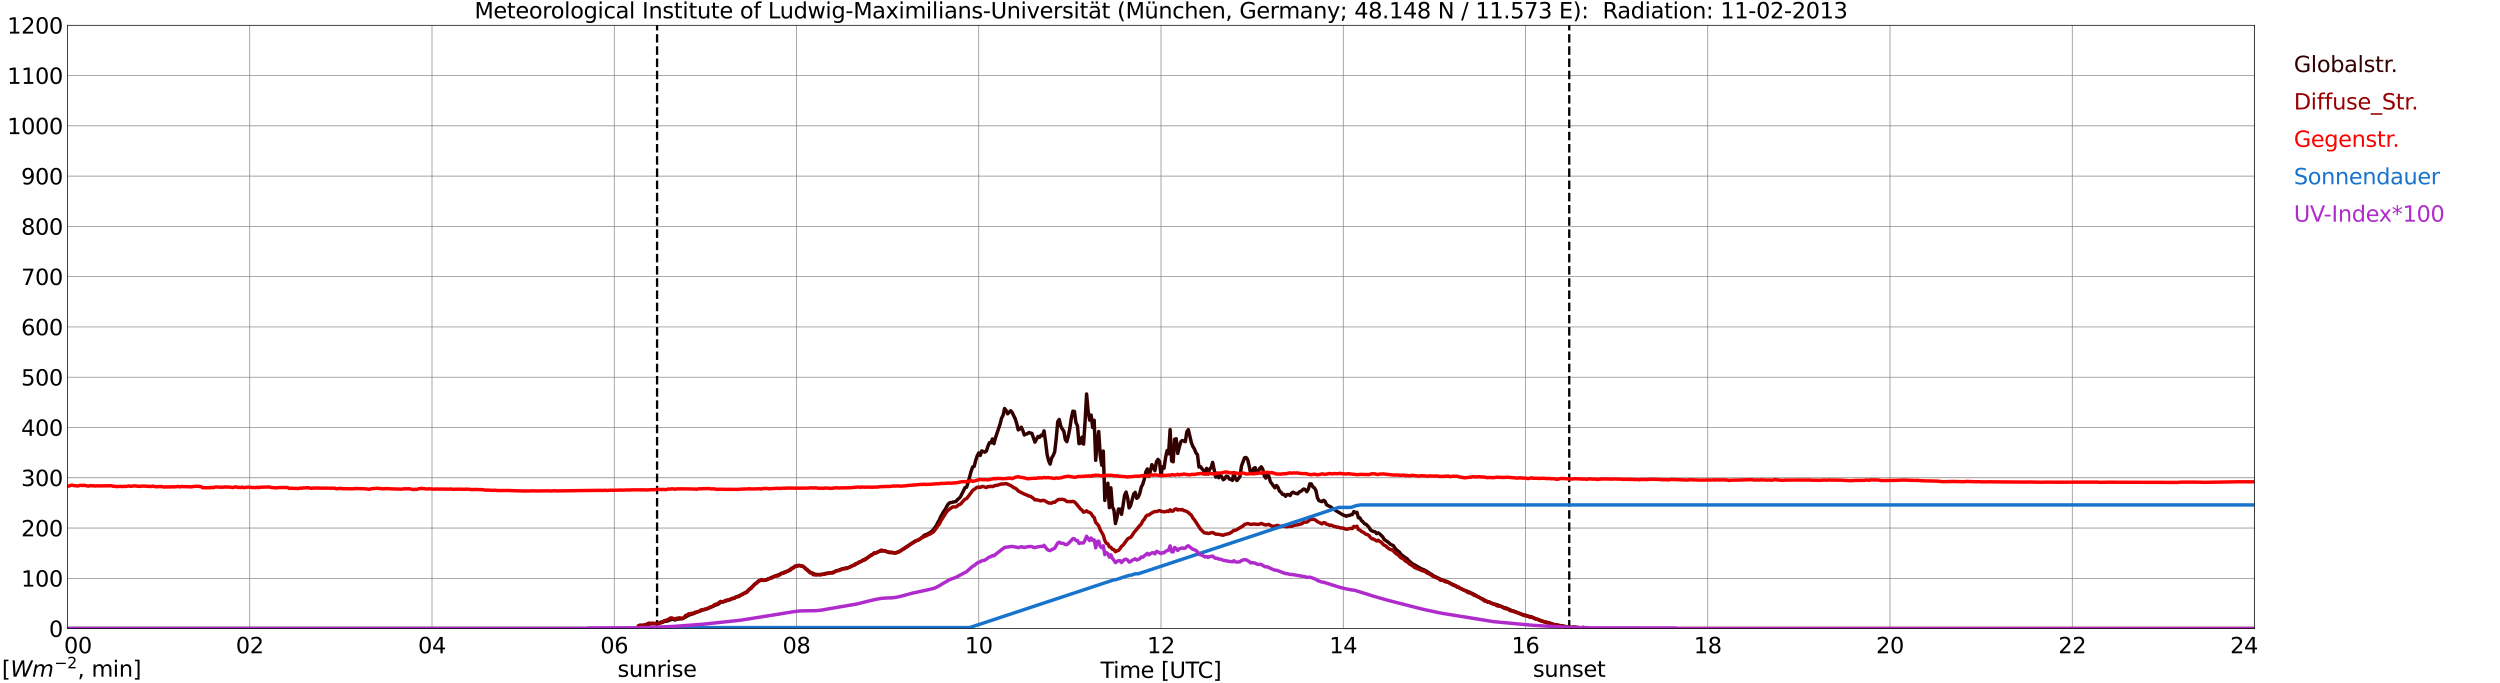 <?xml version="1.0" encoding="utf-8" standalone="no"?>
<!DOCTYPE svg PUBLIC "-//W3C//DTD SVG 1.1//EN"
  "http://www.w3.org/Graphics/SVG/1.1/DTD/svg11.dtd">
<svg xmlns:xlink="http://www.w3.org/1999/xlink" width="1085.4pt" height="296.64pt" viewBox="0 0 1085.4 296.64" xmlns="http://www.w3.org/2000/svg" version="1.1">
 <defs>
  <style type="text/css">*{stroke-linejoin: round; stroke-linecap: butt}</style>
 </defs>
 <g id="figure_1">
  <g id="patch_1">
   <path d="M 0 296.64 
L 1085.4 296.64 
L 1085.4 0 
L 0 0 
z
" style="fill: #ffffff"/>
  </g>
  <g id="axes_1">
   <g id="patch_2">
    <path d="M 29.306 272.909 
L 978.814 272.909 
L 978.814 10.976 
L 29.306 10.976 
z
" style="fill: #ffffff"/>
   </g>
   <g id="patch_3">
    <path d="M 978.814 272.909 
L 978.814 272.909 
L 978.814 10.976 
L 978.814 10.976 
z
" clip-path="url(#pecdd0a6b45)" style="fill: #d3d3d3; opacity: 0.25; stroke: #d3d3d3; stroke-linejoin: miter"/>
   </g>
   <g id="matplotlib.axis_1">
    <g id="xtick_1">
     <g id="line2d_1">
      <path d="M 29.306 272.909 
L 29.306 10.976 
" clip-path="url(#pecdd0a6b45)" style="fill: none; stroke: #808080; stroke-width: 0.3; stroke-linecap: square"/>
     </g>
     <g id="line2d_2"/>
     <g id="text_1">
      <!--    00 -->
      <g transform="translate(18.733 283.627) scale(0.095 -0.095)">
       <defs>
        <path id="DejaVuSans-20" transform="scale(0.016)"/>
        <path id="DejaVuSans-30" d="M 2034 4250 
Q 1547 4250 1301 3770 
Q 1056 3291 1056 2328 
Q 1056 1369 1301 889 
Q 1547 409 2034 409 
Q 2525 409 2770 889 
Q 3016 1369 3016 2328 
Q 3016 3291 2770 3770 
Q 2525 4250 2034 4250 
z
M 2034 4750 
Q 2819 4750 3233 4129 
Q 3647 3509 3647 2328 
Q 3647 1150 3233 529 
Q 2819 -91 2034 -91 
Q 1250 -91 836 529 
Q 422 1150 422 2328 
Q 422 3509 836 4129 
Q 1250 4750 2034 4750 
z
" transform="scale(0.016)"/>
       </defs>
       <use xlink:href="#DejaVuSans-20"/>
       <use xlink:href="#DejaVuSans-20" transform="translate(31.787 0)"/>
       <use xlink:href="#DejaVuSans-20" transform="translate(63.574 0)"/>
       <use xlink:href="#DejaVuSans-30" transform="translate(95.361 0)"/>
       <use xlink:href="#DejaVuSans-30" transform="translate(158.984 0)"/>
      </g>
     </g>
    </g>
    <g id="xtick_2">
     <g id="line2d_3">
      <path d="M 108.431 272.909 
L 108.431 10.976 
" clip-path="url(#pecdd0a6b45)" style="fill: none; stroke: #808080; stroke-width: 0.3; stroke-linecap: square"/>
     </g>
     <g id="line2d_4"/>
     <g id="text_2">
      <!-- 02 -->
      <g transform="translate(102.387 283.627) scale(0.095 -0.095)">
       <defs>
        <path id="DejaVuSans-32" d="M 1228 531 
L 3431 531 
L 3431 0 
L 469 0 
L 469 531 
Q 828 903 1448 1529 
Q 2069 2156 2228 2338 
Q 2531 2678 2651 2914 
Q 2772 3150 2772 3378 
Q 2772 3750 2511 3984 
Q 2250 4219 1831 4219 
Q 1534 4219 1204 4116 
Q 875 4013 500 3803 
L 500 4441 
Q 881 4594 1212 4672 
Q 1544 4750 1819 4750 
Q 2544 4750 2975 4387 
Q 3406 4025 3406 3419 
Q 3406 3131 3298 2873 
Q 3191 2616 2906 2266 
Q 2828 2175 2409 1742 
Q 1991 1309 1228 531 
z
" transform="scale(0.016)"/>
       </defs>
       <use xlink:href="#DejaVuSans-30"/>
       <use xlink:href="#DejaVuSans-32" transform="translate(63.623 0)"/>
      </g>
     </g>
    </g>
    <g id="xtick_3">
     <g id="line2d_5">
      <path d="M 187.557 272.909 
L 187.557 10.976 
" clip-path="url(#pecdd0a6b45)" style="fill: none; stroke: #808080; stroke-width: 0.3; stroke-linecap: square"/>
     </g>
     <g id="line2d_6"/>
     <g id="text_3">
      <!-- 04 -->
      <g transform="translate(181.513 283.627) scale(0.095 -0.095)">
       <defs>
        <path id="DejaVuSans-34" d="M 2419 4116 
L 825 1625 
L 2419 1625 
L 2419 4116 
z
M 2253 4666 
L 3047 4666 
L 3047 1625 
L 3713 1625 
L 3713 1100 
L 3047 1100 
L 3047 0 
L 2419 0 
L 2419 1100 
L 313 1100 
L 313 1709 
L 2253 4666 
z
" transform="scale(0.016)"/>
       </defs>
       <use xlink:href="#DejaVuSans-30"/>
       <use xlink:href="#DejaVuSans-34" transform="translate(63.623 0)"/>
      </g>
     </g>
    </g>
    <g id="xtick_4">
     <g id="line2d_7">
      <path d="M 266.683 272.909 
L 266.683 10.976 
" clip-path="url(#pecdd0a6b45)" style="fill: none; stroke: #808080; stroke-width: 0.3; stroke-linecap: square"/>
     </g>
     <g id="line2d_8"/>
     <g id="text_4">
      <!-- 06 -->
      <g transform="translate(260.638 283.627) scale(0.095 -0.095)">
       <defs>
        <path id="DejaVuSans-36" d="M 2113 2584 
Q 1688 2584 1439 2293 
Q 1191 2003 1191 1497 
Q 1191 994 1439 701 
Q 1688 409 2113 409 
Q 2538 409 2786 701 
Q 3034 994 3034 1497 
Q 3034 2003 2786 2293 
Q 2538 2584 2113 2584 
z
M 3366 4563 
L 3366 3988 
Q 3128 4100 2886 4159 
Q 2644 4219 2406 4219 
Q 1781 4219 1451 3797 
Q 1122 3375 1075 2522 
Q 1259 2794 1537 2939 
Q 1816 3084 2150 3084 
Q 2853 3084 3261 2657 
Q 3669 2231 3669 1497 
Q 3669 778 3244 343 
Q 2819 -91 2113 -91 
Q 1303 -91 875 529 
Q 447 1150 447 2328 
Q 447 3434 972 4092 
Q 1497 4750 2381 4750 
Q 2619 4750 2861 4703 
Q 3103 4656 3366 4563 
z
" transform="scale(0.016)"/>
       </defs>
       <use xlink:href="#DejaVuSans-30"/>
       <use xlink:href="#DejaVuSans-36" transform="translate(63.623 0)"/>
      </g>
     </g>
    </g>
    <g id="xtick_5">
     <g id="line2d_9">
      <path d="M 345.808 272.909 
L 345.808 10.976 
" clip-path="url(#pecdd0a6b45)" style="fill: none; stroke: #808080; stroke-width: 0.3; stroke-linecap: square"/>
     </g>
     <g id="line2d_10"/>
     <g id="text_5">
      <!-- 08 -->
      <g transform="translate(339.764 283.627) scale(0.095 -0.095)">
       <defs>
        <path id="DejaVuSans-38" d="M 2034 2216 
Q 1584 2216 1326 1975 
Q 1069 1734 1069 1313 
Q 1069 891 1326 650 
Q 1584 409 2034 409 
Q 2484 409 2743 651 
Q 3003 894 3003 1313 
Q 3003 1734 2745 1975 
Q 2488 2216 2034 2216 
z
M 1403 2484 
Q 997 2584 770 2862 
Q 544 3141 544 3541 
Q 544 4100 942 4425 
Q 1341 4750 2034 4750 
Q 2731 4750 3128 4425 
Q 3525 4100 3525 3541 
Q 3525 3141 3298 2862 
Q 3072 2584 2669 2484 
Q 3125 2378 3379 2068 
Q 3634 1759 3634 1313 
Q 3634 634 3220 271 
Q 2806 -91 2034 -91 
Q 1263 -91 848 271 
Q 434 634 434 1313 
Q 434 1759 690 2068 
Q 947 2378 1403 2484 
z
M 1172 3481 
Q 1172 3119 1398 2916 
Q 1625 2713 2034 2713 
Q 2441 2713 2670 2916 
Q 2900 3119 2900 3481 
Q 2900 3844 2670 4047 
Q 2441 4250 2034 4250 
Q 1625 4250 1398 4047 
Q 1172 3844 1172 3481 
z
" transform="scale(0.016)"/>
       </defs>
       <use xlink:href="#DejaVuSans-30"/>
       <use xlink:href="#DejaVuSans-38" transform="translate(63.623 0)"/>
      </g>
     </g>
    </g>
    <g id="xtick_6">
     <g id="line2d_11">
      <path d="M 424.934 272.909 
L 424.934 10.976 
" clip-path="url(#pecdd0a6b45)" style="fill: none; stroke: #808080; stroke-width: 0.3; stroke-linecap: square"/>
     </g>
     <g id="line2d_12"/>
     <g id="text_6">
      <!-- 10 -->
      <g transform="translate(418.89 283.627) scale(0.095 -0.095)">
       <defs>
        <path id="DejaVuSans-31" d="M 794 531 
L 1825 531 
L 1825 4091 
L 703 3866 
L 703 4441 
L 1819 4666 
L 2450 4666 
L 2450 531 
L 3481 531 
L 3481 0 
L 794 0 
L 794 531 
z
" transform="scale(0.016)"/>
       </defs>
       <use xlink:href="#DejaVuSans-31"/>
       <use xlink:href="#DejaVuSans-30" transform="translate(63.623 0)"/>
      </g>
     </g>
    </g>
    <g id="xtick_7">
     <g id="line2d_13">
      <path d="M 504.06 272.909 
L 504.06 10.976 
" clip-path="url(#pecdd0a6b45)" style="fill: none; stroke: #808080; stroke-width: 0.3; stroke-linecap: square"/>
     </g>
     <g id="line2d_14"/>
     <g id="text_7">
      <!-- 12 -->
      <g transform="translate(498.015 283.627) scale(0.095 -0.095)">
       <use xlink:href="#DejaVuSans-31"/>
       <use xlink:href="#DejaVuSans-32" transform="translate(63.623 0)"/>
      </g>
     </g>
    </g>
    <g id="xtick_8">
     <g id="line2d_15">
      <path d="M 583.185 272.909 
L 583.185 10.976 
" clip-path="url(#pecdd0a6b45)" style="fill: none; stroke: #808080; stroke-width: 0.3; stroke-linecap: square"/>
     </g>
     <g id="line2d_16"/>
     <g id="text_8">
      <!-- 14 -->
      <g transform="translate(577.141 283.627) scale(0.095 -0.095)">
       <use xlink:href="#DejaVuSans-31"/>
       <use xlink:href="#DejaVuSans-34" transform="translate(63.623 0)"/>
      </g>
     </g>
    </g>
    <g id="xtick_9">
     <g id="line2d_17">
      <path d="M 662.311 272.909 
L 662.311 10.976 
" clip-path="url(#pecdd0a6b45)" style="fill: none; stroke: #808080; stroke-width: 0.3; stroke-linecap: square"/>
     </g>
     <g id="line2d_18"/>
     <g id="text_9">
      <!-- 16 -->
      <g transform="translate(656.267 283.627) scale(0.095 -0.095)">
       <use xlink:href="#DejaVuSans-31"/>
       <use xlink:href="#DejaVuSans-36" transform="translate(63.623 0)"/>
      </g>
     </g>
    </g>
    <g id="xtick_10">
     <g id="line2d_19">
      <path d="M 741.437 272.909 
L 741.437 10.976 
" clip-path="url(#pecdd0a6b45)" style="fill: none; stroke: #808080; stroke-width: 0.3; stroke-linecap: square"/>
     </g>
     <g id="line2d_20"/>
     <g id="text_10">
      <!-- 18 -->
      <g transform="translate(735.392 283.627) scale(0.095 -0.095)">
       <use xlink:href="#DejaVuSans-31"/>
       <use xlink:href="#DejaVuSans-38" transform="translate(63.623 0)"/>
      </g>
     </g>
    </g>
    <g id="xtick_11">
     <g id="line2d_21">
      <path d="M 820.562 272.909 
L 820.562 10.976 
" clip-path="url(#pecdd0a6b45)" style="fill: none; stroke: #808080; stroke-width: 0.3; stroke-linecap: square"/>
     </g>
     <g id="line2d_22"/>
     <g id="text_11">
      <!-- 20 -->
      <g transform="translate(814.518 283.627) scale(0.095 -0.095)">
       <use xlink:href="#DejaVuSans-32"/>
       <use xlink:href="#DejaVuSans-30" transform="translate(63.623 0)"/>
      </g>
     </g>
    </g>
    <g id="xtick_12">
     <g id="line2d_23">
      <path d="M 899.688 272.909 
L 899.688 10.976 
" clip-path="url(#pecdd0a6b45)" style="fill: none; stroke: #808080; stroke-width: 0.3; stroke-linecap: square"/>
     </g>
     <g id="line2d_24"/>
     <g id="text_12">
      <!-- 22 -->
      <g transform="translate(893.644 283.627) scale(0.095 -0.095)">
       <use xlink:href="#DejaVuSans-32"/>
       <use xlink:href="#DejaVuSans-32" transform="translate(63.623 0)"/>
      </g>
     </g>
    </g>
    <g id="xtick_13">
     <g id="line2d_25">
      <path d="M 978.814 272.909 
L 978.814 10.976 
" clip-path="url(#pecdd0a6b45)" style="fill: none; stroke: #808080; stroke-width: 0.3; stroke-linecap: square"/>
     </g>
     <g id="line2d_26"/>
     <g id="text_13">
      <!-- 24    -->
      <g transform="translate(968.241 283.627) scale(0.095 -0.095)">
       <use xlink:href="#DejaVuSans-32"/>
       <use xlink:href="#DejaVuSans-34" transform="translate(63.623 0)"/>
       <use xlink:href="#DejaVuSans-20" transform="translate(127.246 0)"/>
       <use xlink:href="#DejaVuSans-20" transform="translate(159.033 0)"/>
       <use xlink:href="#DejaVuSans-20" transform="translate(190.82 0)"/>
      </g>
     </g>
    </g>
    <g id="text_14">
     <!-- Time [UTC] -->
     <g transform="translate(477.806 294.322) scale(0.095 -0.095)">
      <defs>
       <path id="DejaVuSans-54" d="M -19 4666 
L 3928 4666 
L 3928 4134 
L 2272 4134 
L 2272 0 
L 1638 0 
L 1638 4134 
L -19 4134 
L -19 4666 
z
" transform="scale(0.016)"/>
       <path id="DejaVuSans-69" d="M 603 3500 
L 1178 3500 
L 1178 0 
L 603 0 
L 603 3500 
z
M 603 4863 
L 1178 4863 
L 1178 4134 
L 603 4134 
L 603 4863 
z
" transform="scale(0.016)"/>
       <path id="DejaVuSans-6d" d="M 3328 2828 
Q 3544 3216 3844 3400 
Q 4144 3584 4550 3584 
Q 5097 3584 5394 3201 
Q 5691 2819 5691 2113 
L 5691 0 
L 5113 0 
L 5113 2094 
Q 5113 2597 4934 2840 
Q 4756 3084 4391 3084 
Q 3944 3084 3684 2787 
Q 3425 2491 3425 1978 
L 3425 0 
L 2847 0 
L 2847 2094 
Q 2847 2600 2669 2842 
Q 2491 3084 2119 3084 
Q 1678 3084 1418 2786 
Q 1159 2488 1159 1978 
L 1159 0 
L 581 0 
L 581 3500 
L 1159 3500 
L 1159 2956 
Q 1356 3278 1631 3431 
Q 1906 3584 2284 3584 
Q 2666 3584 2933 3390 
Q 3200 3197 3328 2828 
z
" transform="scale(0.016)"/>
       <path id="DejaVuSans-65" d="M 3597 1894 
L 3597 1613 
L 953 1613 
Q 991 1019 1311 708 
Q 1631 397 2203 397 
Q 2534 397 2845 478 
Q 3156 559 3463 722 
L 3463 178 
Q 3153 47 2828 -22 
Q 2503 -91 2169 -91 
Q 1331 -91 842 396 
Q 353 884 353 1716 
Q 353 2575 817 3079 
Q 1281 3584 2069 3584 
Q 2775 3584 3186 3129 
Q 3597 2675 3597 1894 
z
M 3022 2063 
Q 3016 2534 2758 2815 
Q 2500 3097 2075 3097 
Q 1594 3097 1305 2825 
Q 1016 2553 972 2059 
L 3022 2063 
z
" transform="scale(0.016)"/>
       <path id="DejaVuSans-5b" d="M 550 4863 
L 1875 4863 
L 1875 4416 
L 1125 4416 
L 1125 -397 
L 1875 -397 
L 1875 -844 
L 550 -844 
L 550 4863 
z
" transform="scale(0.016)"/>
       <path id="DejaVuSans-55" d="M 556 4666 
L 1191 4666 
L 1191 1831 
Q 1191 1081 1462 751 
Q 1734 422 2344 422 
Q 2950 422 3222 751 
Q 3494 1081 3494 1831 
L 3494 4666 
L 4128 4666 
L 4128 1753 
Q 4128 841 3676 375 
Q 3225 -91 2344 -91 
Q 1459 -91 1007 375 
Q 556 841 556 1753 
L 556 4666 
z
" transform="scale(0.016)"/>
       <path id="DejaVuSans-43" d="M 4122 4306 
L 4122 3641 
Q 3803 3938 3442 4084 
Q 3081 4231 2675 4231 
Q 1875 4231 1450 3742 
Q 1025 3253 1025 2328 
Q 1025 1406 1450 917 
Q 1875 428 2675 428 
Q 3081 428 3442 575 
Q 3803 722 4122 1019 
L 4122 359 
Q 3791 134 3420 21 
Q 3050 -91 2638 -91 
Q 1578 -91 968 557 
Q 359 1206 359 2328 
Q 359 3453 968 4101 
Q 1578 4750 2638 4750 
Q 3056 4750 3426 4639 
Q 3797 4528 4122 4306 
z
" transform="scale(0.016)"/>
       <path id="DejaVuSans-5d" d="M 1947 4863 
L 1947 -844 
L 622 -844 
L 622 -397 
L 1369 -397 
L 1369 4416 
L 622 4416 
L 622 4863 
L 1947 4863 
z
" transform="scale(0.016)"/>
      </defs>
      <use xlink:href="#DejaVuSans-54"/>
      <use xlink:href="#DejaVuSans-69" transform="translate(57.959 0)"/>
      <use xlink:href="#DejaVuSans-6d" transform="translate(85.742 0)"/>
      <use xlink:href="#DejaVuSans-65" transform="translate(183.154 0)"/>
      <use xlink:href="#DejaVuSans-20" transform="translate(244.678 0)"/>
      <use xlink:href="#DejaVuSans-5b" transform="translate(276.465 0)"/>
      <use xlink:href="#DejaVuSans-55" transform="translate(315.479 0)"/>
      <use xlink:href="#DejaVuSans-54" transform="translate(388.672 0)"/>
      <use xlink:href="#DejaVuSans-43" transform="translate(443.881 0)"/>
      <use xlink:href="#DejaVuSans-5d" transform="translate(513.705 0)"/>
     </g>
    </g>
   </g>
   <g id="matplotlib.axis_2">
    <g id="ytick_1">
     <g id="line2d_27">
      <path d="M 29.306 272.909 
L 978.814 272.909 
" clip-path="url(#pecdd0a6b45)" style="fill: none; stroke: #808080; stroke-width: 0.3; stroke-linecap: square"/>
     </g>
     <g id="line2d_28"/>
     <g id="text_15">
      <!-- 0 -->
      <g transform="translate(21.261 276.518) scale(0.095 -0.095)">
       <use xlink:href="#DejaVuSans-30"/>
      </g>
     </g>
    </g>
    <g id="ytick_2">
     <g id="line2d_29">
      <path d="M 29.306 251.081 
L 978.814 251.081 
" clip-path="url(#pecdd0a6b45)" style="fill: none; stroke: #808080; stroke-width: 0.3; stroke-linecap: square"/>
     </g>
     <g id="line2d_30"/>
     <g id="text_16">
      <!-- 100 -->
      <g transform="translate(9.173 254.69) scale(0.095 -0.095)">
       <use xlink:href="#DejaVuSans-31"/>
       <use xlink:href="#DejaVuSans-30" transform="translate(63.623 0)"/>
       <use xlink:href="#DejaVuSans-30" transform="translate(127.246 0)"/>
      </g>
     </g>
    </g>
    <g id="ytick_3">
     <g id="line2d_31">
      <path d="M 29.306 229.253 
L 978.814 229.253 
" clip-path="url(#pecdd0a6b45)" style="fill: none; stroke: #808080; stroke-width: 0.3; stroke-linecap: square"/>
     </g>
     <g id="line2d_32"/>
     <g id="text_17">
      <!-- 200 -->
      <g transform="translate(9.173 232.863) scale(0.095 -0.095)">
       <use xlink:href="#DejaVuSans-32"/>
       <use xlink:href="#DejaVuSans-30" transform="translate(63.623 0)"/>
       <use xlink:href="#DejaVuSans-30" transform="translate(127.246 0)"/>
      </g>
     </g>
    </g>
    <g id="ytick_4">
     <g id="line2d_33">
      <path d="M 29.306 207.426 
L 978.814 207.426 
" clip-path="url(#pecdd0a6b45)" style="fill: none; stroke: #808080; stroke-width: 0.3; stroke-linecap: square"/>
     </g>
     <g id="line2d_34"/>
     <g id="text_18">
      <!-- 300 -->
      <g transform="translate(9.173 211.035) scale(0.095 -0.095)">
       <defs>
        <path id="DejaVuSans-33" d="M 2597 2516 
Q 3050 2419 3304 2112 
Q 3559 1806 3559 1356 
Q 3559 666 3084 287 
Q 2609 -91 1734 -91 
Q 1441 -91 1130 -33 
Q 819 25 488 141 
L 488 750 
Q 750 597 1062 519 
Q 1375 441 1716 441 
Q 2309 441 2620 675 
Q 2931 909 2931 1356 
Q 2931 1769 2642 2001 
Q 2353 2234 1838 2234 
L 1294 2234 
L 1294 2753 
L 1863 2753 
Q 2328 2753 2575 2939 
Q 2822 3125 2822 3475 
Q 2822 3834 2567 4026 
Q 2313 4219 1838 4219 
Q 1578 4219 1281 4162 
Q 984 4106 628 3988 
L 628 4550 
Q 988 4650 1302 4700 
Q 1616 4750 1894 4750 
Q 2613 4750 3031 4423 
Q 3450 4097 3450 3541 
Q 3450 3153 3228 2886 
Q 3006 2619 2597 2516 
z
" transform="scale(0.016)"/>
       </defs>
       <use xlink:href="#DejaVuSans-33"/>
       <use xlink:href="#DejaVuSans-30" transform="translate(63.623 0)"/>
       <use xlink:href="#DejaVuSans-30" transform="translate(127.246 0)"/>
      </g>
     </g>
    </g>
    <g id="ytick_5">
     <g id="line2d_35">
      <path d="M 29.306 185.598 
L 978.814 185.598 
" clip-path="url(#pecdd0a6b45)" style="fill: none; stroke: #808080; stroke-width: 0.3; stroke-linecap: square"/>
     </g>
     <g id="line2d_36"/>
     <g id="text_19">
      <!-- 400 -->
      <g transform="translate(9.173 189.207) scale(0.095 -0.095)">
       <use xlink:href="#DejaVuSans-34"/>
       <use xlink:href="#DejaVuSans-30" transform="translate(63.623 0)"/>
       <use xlink:href="#DejaVuSans-30" transform="translate(127.246 0)"/>
      </g>
     </g>
    </g>
    <g id="ytick_6">
     <g id="line2d_37">
      <path d="M 29.306 163.77 
L 978.814 163.77 
" clip-path="url(#pecdd0a6b45)" style="fill: none; stroke: #808080; stroke-width: 0.3; stroke-linecap: square"/>
     </g>
     <g id="line2d_38"/>
     <g id="text_20">
      <!-- 500 -->
      <g transform="translate(9.173 167.379) scale(0.095 -0.095)">
       <defs>
        <path id="DejaVuSans-35" d="M 691 4666 
L 3169 4666 
L 3169 4134 
L 1269 4134 
L 1269 2991 
Q 1406 3038 1543 3061 
Q 1681 3084 1819 3084 
Q 2600 3084 3056 2656 
Q 3513 2228 3513 1497 
Q 3513 744 3044 326 
Q 2575 -91 1722 -91 
Q 1428 -91 1123 -41 
Q 819 9 494 109 
L 494 744 
Q 775 591 1075 516 
Q 1375 441 1709 441 
Q 2250 441 2565 725 
Q 2881 1009 2881 1497 
Q 2881 1984 2565 2268 
Q 2250 2553 1709 2553 
Q 1456 2553 1204 2497 
Q 953 2441 691 2322 
L 691 4666 
z
" transform="scale(0.016)"/>
       </defs>
       <use xlink:href="#DejaVuSans-35"/>
       <use xlink:href="#DejaVuSans-30" transform="translate(63.623 0)"/>
       <use xlink:href="#DejaVuSans-30" transform="translate(127.246 0)"/>
      </g>
     </g>
    </g>
    <g id="ytick_7">
     <g id="line2d_39">
      <path d="M 29.306 141.942 
L 978.814 141.942 
" clip-path="url(#pecdd0a6b45)" style="fill: none; stroke: #808080; stroke-width: 0.3; stroke-linecap: square"/>
     </g>
     <g id="line2d_40"/>
     <g id="text_21">
      <!-- 600 -->
      <g transform="translate(9.173 145.551) scale(0.095 -0.095)">
       <use xlink:href="#DejaVuSans-36"/>
       <use xlink:href="#DejaVuSans-30" transform="translate(63.623 0)"/>
       <use xlink:href="#DejaVuSans-30" transform="translate(127.246 0)"/>
      </g>
     </g>
    </g>
    <g id="ytick_8">
     <g id="line2d_41">
      <path d="M 29.306 120.114 
L 978.814 120.114 
" clip-path="url(#pecdd0a6b45)" style="fill: none; stroke: #808080; stroke-width: 0.3; stroke-linecap: square"/>
     </g>
     <g id="line2d_42"/>
     <g id="text_22">
      <!-- 700 -->
      <g transform="translate(9.173 123.724) scale(0.095 -0.095)">
       <defs>
        <path id="DejaVuSans-37" d="M 525 4666 
L 3525 4666 
L 3525 4397 
L 1831 0 
L 1172 0 
L 2766 4134 
L 525 4134 
L 525 4666 
z
" transform="scale(0.016)"/>
       </defs>
       <use xlink:href="#DejaVuSans-37"/>
       <use xlink:href="#DejaVuSans-30" transform="translate(63.623 0)"/>
       <use xlink:href="#DejaVuSans-30" transform="translate(127.246 0)"/>
      </g>
     </g>
    </g>
    <g id="ytick_9">
     <g id="line2d_43">
      <path d="M 29.306 98.287 
L 978.814 98.287 
" clip-path="url(#pecdd0a6b45)" style="fill: none; stroke: #808080; stroke-width: 0.3; stroke-linecap: square"/>
     </g>
     <g id="line2d_44"/>
     <g id="text_23">
      <!-- 800 -->
      <g transform="translate(9.173 101.896) scale(0.095 -0.095)">
       <use xlink:href="#DejaVuSans-38"/>
       <use xlink:href="#DejaVuSans-30" transform="translate(63.623 0)"/>
       <use xlink:href="#DejaVuSans-30" transform="translate(127.246 0)"/>
      </g>
     </g>
    </g>
    <g id="ytick_10">
     <g id="line2d_45">
      <path d="M 29.306 76.459 
L 978.814 76.459 
" clip-path="url(#pecdd0a6b45)" style="fill: none; stroke: #808080; stroke-width: 0.3; stroke-linecap: square"/>
     </g>
     <g id="line2d_46"/>
     <g id="text_24">
      <!-- 900 -->
      <g transform="translate(9.173 80.068) scale(0.095 -0.095)">
       <defs>
        <path id="DejaVuSans-39" d="M 703 97 
L 703 672 
Q 941 559 1184 500 
Q 1428 441 1663 441 
Q 2288 441 2617 861 
Q 2947 1281 2994 2138 
Q 2813 1869 2534 1725 
Q 2256 1581 1919 1581 
Q 1219 1581 811 2004 
Q 403 2428 403 3163 
Q 403 3881 828 4315 
Q 1253 4750 1959 4750 
Q 2769 4750 3195 4129 
Q 3622 3509 3622 2328 
Q 3622 1225 3098 567 
Q 2575 -91 1691 -91 
Q 1453 -91 1209 -44 
Q 966 3 703 97 
z
M 1959 2075 
Q 2384 2075 2632 2365 
Q 2881 2656 2881 3163 
Q 2881 3666 2632 3958 
Q 2384 4250 1959 4250 
Q 1534 4250 1286 3958 
Q 1038 3666 1038 3163 
Q 1038 2656 1286 2365 
Q 1534 2075 1959 2075 
z
" transform="scale(0.016)"/>
       </defs>
       <use xlink:href="#DejaVuSans-39"/>
       <use xlink:href="#DejaVuSans-30" transform="translate(63.623 0)"/>
       <use xlink:href="#DejaVuSans-30" transform="translate(127.246 0)"/>
      </g>
     </g>
    </g>
    <g id="ytick_11">
     <g id="line2d_47">
      <path d="M 29.306 54.631 
L 978.814 54.631 
" clip-path="url(#pecdd0a6b45)" style="fill: none; stroke: #808080; stroke-width: 0.3; stroke-linecap: square"/>
     </g>
     <g id="line2d_48"/>
     <g id="text_25">
      <!-- 1000 -->
      <g transform="translate(3.128 58.24) scale(0.095 -0.095)">
       <use xlink:href="#DejaVuSans-31"/>
       <use xlink:href="#DejaVuSans-30" transform="translate(63.623 0)"/>
       <use xlink:href="#DejaVuSans-30" transform="translate(127.246 0)"/>
       <use xlink:href="#DejaVuSans-30" transform="translate(190.869 0)"/>
      </g>
     </g>
    </g>
    <g id="ytick_12">
     <g id="line2d_49">
      <path d="M 29.306 32.803 
L 978.814 32.803 
" clip-path="url(#pecdd0a6b45)" style="fill: none; stroke: #808080; stroke-width: 0.3; stroke-linecap: square"/>
     </g>
     <g id="line2d_50"/>
     <g id="text_26">
      <!-- 1100 -->
      <g transform="translate(3.128 36.413) scale(0.095 -0.095)">
       <use xlink:href="#DejaVuSans-31"/>
       <use xlink:href="#DejaVuSans-31" transform="translate(63.623 0)"/>
       <use xlink:href="#DejaVuSans-30" transform="translate(127.246 0)"/>
       <use xlink:href="#DejaVuSans-30" transform="translate(190.869 0)"/>
      </g>
     </g>
    </g>
    <g id="ytick_13">
     <g id="line2d_51">
      <path d="M 29.306 10.976 
L 978.814 10.976 
" clip-path="url(#pecdd0a6b45)" style="fill: none; stroke: #808080; stroke-width: 0.3; stroke-linecap: square"/>
     </g>
     <g id="line2d_52"/>
     <g id="text_27">
      <!-- 1200 -->
      <g transform="translate(3.128 14.585) scale(0.095 -0.095)">
       <use xlink:href="#DejaVuSans-31"/>
       <use xlink:href="#DejaVuSans-32" transform="translate(63.623 0)"/>
       <use xlink:href="#DejaVuSans-30" transform="translate(127.246 0)"/>
       <use xlink:href="#DejaVuSans-30" transform="translate(190.869 0)"/>
      </g>
     </g>
    </g>
   </g>
   <g id="line2d_53">
    <path d="M 285.277 272.909 
L 285.277 10.976 
" clip-path="url(#pecdd0a6b45)" style="fill: none; stroke-dasharray: 3.7,1.6; stroke-dashoffset: 0; stroke: #000000"/>
   </g>
   <g id="line2d_54">
    <path d="M 681.301 272.909 
L 681.301 10.976 
" clip-path="url(#pecdd0a6b45)" style="fill: none; stroke-dasharray: 3.7,1.6; stroke-dashoffset: 0; stroke: #000000"/>
   </g>
   <g id="line2d_55">
    <path d="M 29.306 272.909 
L 276.573 272.909 
L 277.233 271.776 
L 283.167 270.739 
L 285.145 270.826 
L 286.464 270.56 
L 287.783 270.117 
L 288.442 269.79 
L 289.761 269.643 
L 291.739 268.842 
L 292.399 268.901 
L 293.058 269.198 
L 293.717 268.842 
L 295.696 268.665 
L 296.355 268.576 
L 298.992 267.124 
L 304.267 265.171 
L 304.927 264.843 
L 305.586 264.726 
L 306.246 264.459 
L 306.905 264.341 
L 310.202 262.92 
L 310.861 262.624 
L 311.521 262.475 
L 312.18 262.06 
L 312.839 261.497 
L 314.158 261.262 
L 315.477 260.816 
L 316.796 260.314 
L 318.114 259.899 
L 318.774 259.779 
L 319.433 259.336 
L 322.73 257.854 
L 323.39 257.381 
L 324.049 257.055 
L 329.324 252.258 
L 329.983 252.02 
L 330.643 251.932 
L 331.302 251.991 
L 332.621 251.784 
L 333.28 251.369 
L 333.94 251.19 
L 335.258 250.599 
L 338.555 249.326 
L 339.215 248.911 
L 339.874 248.822 
L 340.533 248.377 
L 341.193 248.377 
L 342.512 247.637 
L 343.171 247.104 
L 344.49 246.334 
L 345.149 245.89 
L 346.468 245.504 
L 348.446 245.77 
L 349.765 246.779 
L 351.743 248.407 
L 353.721 249.265 
L 354.38 249.472 
L 355.04 249.413 
L 355.699 249.472 
L 357.677 249.237 
L 358.337 248.97 
L 359.655 248.791 
L 360.974 248.673 
L 362.293 248.23 
L 362.952 247.844 
L 363.612 247.726 
L 365.59 247.015 
L 366.249 246.897 
L 366.909 246.659 
L 368.227 246.512 
L 372.184 244.616 
L 374.821 243.195 
L 376.799 242.04 
L 379.437 240.263 
L 380.096 240.143 
L 382.074 239.255 
L 382.734 239.255 
L 383.393 239.137 
L 384.053 239.196 
L 384.712 239.462 
L 385.371 239.582 
L 386.031 239.936 
L 386.69 239.818 
L 388.009 240.025 
L 388.668 240.025 
L 390.646 239.344 
L 391.965 238.456 
L 397.24 234.99 
L 397.899 234.695 
L 398.559 234.575 
L 399.878 233.628 
L 400.537 233.154 
L 401.196 232.444 
L 403.175 231.615 
L 404.493 230.696 
L 405.153 230.015 
L 406.471 228.267 
L 407.131 226.876 
L 407.79 225.839 
L 408.45 224.239 
L 409.768 221.958 
L 410.428 221.042 
L 411.087 219.767 
L 411.746 218.761 
L 412.406 218.256 
L 413.065 218.169 
L 414.384 217.842 
L 415.043 217.754 
L 415.703 216.894 
L 416.362 216.39 
L 417.022 215.622 
L 419 211.682 
L 419.659 211.534 
L 420.318 209.46 
L 421.637 204.575 
L 422.297 202.709 
L 422.956 202.501 
L 423.615 199.864 
L 424.275 197.88 
L 424.934 196.608 
L 425.593 197.732 
L 426.253 195.748 
L 427.572 196.311 
L 428.231 195.866 
L 428.89 193.853 
L 429.55 192.222 
L 430.209 192.253 
L 430.869 190.566 
L 431.528 192.609 
L 432.187 190.092 
L 434.165 184.227 
L 434.825 181.59 
L 435.484 180.318 
L 436.144 177.356 
L 436.803 178.244 
L 437.462 179.665 
L 438.781 178.333 
L 439.44 179.073 
L 440.759 181.798 
L 441.419 183.93 
L 442.078 186.626 
L 442.737 186.301 
L 443.397 185.471 
L 444.056 186.892 
L 444.716 188.848 
L 445.375 188.492 
L 446.034 188.285 
L 446.694 187.811 
L 448.012 188.167 
L 449.331 191.956 
L 450.65 189.529 
L 451.309 189.854 
L 451.969 188.966 
L 452.628 189.143 
L 453.287 187.071 
L 453.947 191.749 
L 454.606 197.289 
L 455.266 200.013 
L 455.925 201.493 
L 456.584 198.828 
L 457.244 197.791 
L 457.903 196.162 
L 458.563 190.476 
L 459.222 183.101 
L 459.881 182.125 
L 460.541 185.026 
L 461.2 186.242 
L 461.859 187.189 
L 462.519 190.86 
L 463.178 191.749 
L 463.838 189.263 
L 464.497 185.855 
L 465.156 181.383 
L 465.816 178.51 
L 466.475 178.63 
L 467.134 183.456 
L 467.794 184.819 
L 468.453 192.609 
L 469.113 192.43 
L 469.772 189.795 
L 470.431 192.816 
L 471.091 183.221 
L 471.75 171.047 
L 472.409 178.275 
L 473.069 182.391 
L 473.728 180.228 
L 474.388 185.589 
L 475.047 182.45 
L 475.706 199.864 
L 476.366 191.928 
L 477.025 187.366 
L 477.685 197.762 
L 478.344 201.997 
L 479.003 195.837 
L 479.663 217.279 
L 480.322 212.038 
L 480.981 209.787 
L 481.641 220.42 
L 482.3 211.8 
L 482.96 220.092 
L 483.619 221.426 
L 484.278 227.291 
L 484.938 224.713 
L 485.597 221.011 
L 486.256 221.011 
L 486.916 223.292 
L 487.575 219.531 
L 488.235 215.028 
L 488.894 213.638 
L 489.553 216.124 
L 490.213 220.507 
L 490.872 219.472 
L 492.191 214.496 
L 492.85 213.756 
L 493.51 216.362 
L 494.169 215.829 
L 494.828 214.229 
L 495.488 211.505 
L 496.147 210.23 
L 496.807 208.069 
L 497.466 204.869 
L 498.125 203.597 
L 498.785 206.854 
L 499.444 204.514 
L 500.103 201.731 
L 500.763 202.885 
L 501.422 204.337 
L 502.082 200.458 
L 502.741 199.45 
L 503.4 200.31 
L 504.06 206.352 
L 504.719 202.65 
L 505.379 203.272 
L 506.038 198.769 
L 506.697 195.63 
L 507.357 197.022 
L 508.016 186.508 
L 508.675 200.161 
L 509.335 200.486 
L 509.994 190.712 
L 510.654 190.476 
L 511.313 196.843 
L 512.632 191.81 
L 513.291 191.247 
L 514.61 191.749 
L 515.269 187.514 
L 515.929 186.536 
L 517.247 192.194 
L 517.907 193.853 
L 518.566 194.918 
L 519.226 196.608 
L 519.885 197.407 
L 520.544 202.767 
L 521.204 202.588 
L 521.863 203.538 
L 522.522 204.219 
L 523.182 205.817 
L 523.841 203.359 
L 524.501 205.817 
L 525.16 203.656 
L 525.819 203.034 
L 526.479 200.753 
L 527.797 207.12 
L 528.457 205.463 
L 529.116 207.417 
L 529.776 206.293 
L 530.435 206.974 
L 531.094 208.277 
L 531.754 207.803 
L 532.413 206.705 
L 533.073 206.884 
L 533.732 207.98 
L 534.391 208.098 
L 535.051 208.571 
L 535.71 205.195 
L 536.369 207.89 
L 537.029 208.63 
L 538.348 206.913 
L 539.007 202.294 
L 540.326 198.769 
L 540.985 198.62 
L 541.644 199.45 
L 542.304 202.145 
L 542.963 205.402 
L 543.623 205.374 
L 544.282 203.359 
L 544.941 203.034 
L 545.601 205.166 
L 546.26 204.928 
L 546.919 203.359 
L 547.579 202.678 
L 548.238 203.684 
L 548.898 206.559 
L 549.557 207.565 
L 550.216 205.522 
L 550.876 206.795 
L 551.535 209.106 
L 553.513 211.8 
L 554.173 210.794 
L 554.832 211.505 
L 555.491 213.192 
L 556.151 213.697 
L 556.81 214.644 
L 557.47 214.672 
L 558.129 215.473 
L 558.788 214.733 
L 559.448 214.703 
L 560.107 215.148 
L 560.766 214.05 
L 561.426 213.697 
L 562.085 214.081 
L 563.404 214.406 
L 564.063 213.607 
L 564.723 213.341 
L 566.042 212.304 
L 566.701 212.57 
L 567.36 213.489 
L 568.02 212.363 
L 568.679 210.054 
L 569.338 210.113 
L 569.998 211.416 
L 570.657 211.8 
L 571.317 212.985 
L 571.976 216.096 
L 572.635 217.368 
L 573.954 217.783 
L 574.613 217.22 
L 575.273 217.606 
L 575.932 219.145 
L 577.91 220.182 
L 578.57 220.804 
L 579.229 221.101 
L 579.889 221.633 
L 583.185 223.617 
L 583.845 223.796 
L 584.504 224.15 
L 585.164 223.796 
L 585.823 223.825 
L 586.482 223.469 
L 587.142 223.41 
L 587.801 222.107 
L 588.46 222.552 
L 589.12 222.432 
L 589.779 224.803 
L 590.439 224.862 
L 591.098 226.047 
L 591.757 226.549 
L 592.417 227.409 
L 593.076 227.586 
L 594.395 228.978 
L 595.054 230.133 
L 595.714 230.548 
L 597.032 230.903 
L 597.692 231.674 
L 598.351 231.347 
L 599.011 231.792 
L 600.329 233.095 
L 600.989 234.25 
L 602.307 235.138 
L 602.967 235.612 
L 603.626 236.293 
L 604.945 236.886 
L 605.604 237.952 
L 606.264 238.692 
L 607.582 239.728 
L 608.242 240.678 
L 610.22 242.188 
L 610.879 242.542 
L 611.539 243.371 
L 613.517 244.971 
L 614.176 245.238 
L 616.814 246.807 
L 617.473 247.135 
L 618.133 247.311 
L 618.792 247.754 
L 619.451 248.023 
L 620.111 248.525 
L 621.429 249.326 
L 622.748 250.214 
L 624.067 250.775 
L 625.386 251.487 
L 627.364 252.199 
L 628.023 252.375 
L 630.661 253.737 
L 631.32 253.975 
L 632.639 254.715 
L 635.936 256.374 
L 636.595 256.492 
L 637.255 256.848 
L 637.914 257.055 
L 638.573 257.498 
L 639.233 257.647 
L 639.892 258.062 
L 640.552 258.328 
L 641.211 258.804 
L 642.53 259.513 
L 643.189 259.958 
L 643.848 260.107 
L 644.508 260.55 
L 645.167 260.847 
L 645.827 261.379 
L 646.486 261.32 
L 647.145 261.735 
L 649.123 262.416 
L 649.783 262.475 
L 651.102 263.067 
L 653.08 263.837 
L 653.739 263.896 
L 655.717 264.785 
L 656.377 265.14 
L 657.036 265.23 
L 661.652 267.037 
L 662.311 267.066 
L 663.63 267.57 
L 664.949 267.836 
L 665.608 268.251 
L 666.267 268.399 
L 666.927 268.814 
L 667.586 268.842 
L 668.905 269.405 
L 670.224 269.82 
L 672.202 270.591 
L 672.861 270.501 
L 674.839 271.182 
L 675.499 271.241 
L 676.158 271.479 
L 678.136 271.686 
L 680.114 272.13 
L 680.774 272.25 
L 684.071 272.278 
L 686.049 272.544 
L 688.027 272.544 
L 688.686 272.544 
L 689.346 272.909 
L 978.154 272.909 
L 978.154 272.909 
" clip-path="url(#pecdd0a6b45)" style="fill: none; stroke: #330000; stroke-width: 1.5; stroke-linecap: square"/>
   </g>
   <g id="line2d_56">
    <path d="M 29.306 272.909 
L 276.573 272.909 
L 277.233 271.649 
L 277.892 271.355 
L 279.211 271.691 
L 281.849 270.473 
L 282.508 270.85 
L 283.167 270.514 
L 283.827 270.726 
L 284.486 270.599 
L 285.145 270.767 
L 285.805 270.682 
L 287.124 269.969 
L 287.783 270.054 
L 288.442 269.423 
L 289.102 269.381 
L 289.761 269.045 
L 290.42 268.836 
L 291.08 268.29 
L 291.739 268.29 
L 293.058 268.836 
L 293.717 268.417 
L 294.377 268.375 
L 295.036 268.207 
L 296.355 268.5 
L 297.014 268.039 
L 297.674 267.157 
L 298.333 267.072 
L 298.992 266.485 
L 299.652 266.526 
L 300.311 266.234 
L 300.971 266.443 
L 301.63 265.856 
L 303.608 265.394 
L 304.267 264.848 
L 304.927 264.68 
L 306.246 264.555 
L 306.905 264.178 
L 307.564 264.093 
L 308.224 263.632 
L 308.883 263.464 
L 309.543 263.169 
L 310.202 262.541 
L 311.521 262.119 
L 312.839 261.113 
L 313.499 261.281 
L 314.158 261.237 
L 314.818 260.692 
L 315.477 260.609 
L 316.136 260.358 
L 316.796 260.482 
L 317.455 259.978 
L 318.114 259.727 
L 318.774 259.644 
L 319.433 259.181 
L 320.093 259.055 
L 320.752 259.055 
L 322.071 258.09 
L 323.39 257.418 
L 324.049 257.335 
L 324.708 256.662 
L 325.368 255.781 
L 326.027 255.571 
L 327.346 253.892 
L 328.005 253.305 
L 328.665 253.096 
L 329.324 252.297 
L 329.983 252.046 
L 330.643 251.583 
L 331.302 252.004 
L 331.961 251.71 
L 332.621 251.793 
L 333.28 251.627 
L 333.94 251.205 
L 335.258 250.869 
L 335.918 250.324 
L 336.577 250.073 
L 337.236 250.114 
L 337.896 249.99 
L 339.215 249.064 
L 340.533 248.73 
L 341.193 248.226 
L 341.852 247.931 
L 342.512 247.848 
L 343.171 247.512 
L 343.83 246.798 
L 344.49 246.63 
L 345.149 245.834 
L 345.808 245.917 
L 346.468 245.624 
L 347.127 245.456 
L 347.787 245.79 
L 348.446 245.834 
L 349.105 246.211 
L 349.765 247.049 
L 350.424 247.512 
L 351.743 248.73 
L 352.402 248.687 
L 353.062 249.527 
L 353.721 249.527 
L 354.38 249.654 
L 355.04 249.444 
L 356.359 249.61 
L 357.018 249.359 
L 357.677 249.359 
L 358.337 249.232 
L 358.996 248.981 
L 359.655 248.981 
L 360.315 248.645 
L 361.634 248.772 
L 362.952 247.931 
L 363.612 247.722 
L 364.271 247.722 
L 364.93 247.386 
L 366.249 246.881 
L 367.568 246.881 
L 368.227 246.379 
L 368.887 246.336 
L 369.546 245.834 
L 370.206 245.539 
L 370.865 245.456 
L 371.524 244.699 
L 372.184 244.657 
L 372.843 244.07 
L 374.162 243.651 
L 374.821 243.062 
L 375.481 243.105 
L 378.118 240.964 
L 378.777 240.837 
L 379.437 240.041 
L 380.096 240.124 
L 380.756 239.872 
L 382.734 238.781 
L 383.393 239.117 
L 384.053 239.117 
L 386.69 239.914 
L 387.349 239.746 
L 388.009 240.082 
L 388.668 240.124 
L 389.328 239.999 
L 389.987 239.746 
L 391.965 238.53 
L 392.624 238.235 
L 393.284 237.605 
L 393.943 237.395 
L 394.603 236.766 
L 395.921 235.926 
L 396.581 235.59 
L 397.24 235.088 
L 399.218 234.121 
L 400.537 233.283 
L 402.515 232.484 
L 403.175 231.982 
L 403.834 231.897 
L 404.493 231.268 
L 405.153 231.056 
L 406.471 229.378 
L 407.131 228.203 
L 407.79 227.658 
L 408.45 226.189 
L 411.087 222.074 
L 412.406 220.9 
L 413.725 220.059 
L 415.043 220.101 
L 416.362 219.095 
L 417.022 218.885 
L 418.34 217.372 
L 419 216.702 
L 419.659 216.491 
L 421.637 213.847 
L 422.297 212.924 
L 424.275 211.538 
L 424.934 211.496 
L 425.593 211.623 
L 426.253 211.245 
L 426.912 211.245 
L 428.231 211.664 
L 428.89 211.245 
L 429.55 211.287 
L 430.209 211.119 
L 430.869 211.287 
L 432.187 210.741 
L 432.847 210.7 
L 434.825 210.11 
L 435.484 210.154 
L 436.803 209.942 
L 438.781 210.783 
L 440.1 211.706 
L 440.759 211.957 
L 441.419 212.42 
L 442.078 213.133 
L 443.397 213.847 
L 444.716 214.52 
L 446.034 215.022 
L 446.694 215.399 
L 447.353 215.443 
L 448.672 216.366 
L 449.331 217.036 
L 449.991 216.995 
L 451.969 217.458 
L 452.628 217.248 
L 453.287 217.248 
L 455.266 218.381 
L 456.584 218.464 
L 457.244 218.003 
L 457.903 218.086 
L 459.222 216.995 
L 459.881 216.827 
L 461.2 216.785 
L 461.859 216.912 
L 462.519 217.204 
L 463.178 217.75 
L 465.156 217.794 
L 465.816 217.667 
L 466.475 217.918 
L 467.134 218.549 
L 469.113 220.983 
L 469.772 221.487 
L 470.431 222.369 
L 471.091 222.159 
L 471.75 221.779 
L 472.409 222.325 
L 473.069 222.452 
L 473.728 222.997 
L 474.388 224.047 
L 475.047 224.676 
L 475.706 226.817 
L 476.366 227.49 
L 477.025 228.328 
L 477.685 230.009 
L 479.003 232.359 
L 479.663 234.667 
L 480.322 235.843 
L 480.981 236.094 
L 481.641 237.395 
L 482.3 237.605 
L 482.96 238.53 
L 483.619 238.613 
L 484.278 239.536 
L 484.938 239.159 
L 485.597 238.991 
L 486.256 238.194 
L 486.916 237.185 
L 487.575 236.725 
L 489.553 233.996 
L 490.213 233.575 
L 490.872 233.324 
L 491.532 232.484 
L 492.191 231.392 
L 494.828 228.203 
L 495.488 227.531 
L 496.147 226.145 
L 496.807 225.475 
L 497.466 224.257 
L 498.125 223.67 
L 498.785 223.585 
L 500.103 222.661 
L 501.422 222.074 
L 502.082 222.116 
L 503.4 221.655 
L 504.06 221.991 
L 505.379 222.201 
L 506.038 222.159 
L 506.697 221.865 
L 507.357 222.074 
L 508.016 221.319 
L 508.675 221.948 
L 509.335 221.865 
L 509.994 221.109 
L 510.654 220.941 
L 511.313 221.445 
L 511.972 221.192 
L 512.632 221.402 
L 513.291 221.192 
L 513.95 221.697 
L 514.61 221.779 
L 515.929 222.493 
L 516.588 223.166 
L 517.247 223.67 
L 517.907 224.929 
L 518.566 225.684 
L 521.204 229.714 
L 522.522 231.056 
L 523.182 231.436 
L 523.841 231.392 
L 524.501 231.646 
L 525.16 231.519 
L 525.819 231.268 
L 526.479 231.224 
L 527.797 231.897 
L 529.116 231.982 
L 531.094 232.401 
L 531.754 232.065 
L 533.732 231.646 
L 535.051 230.805 
L 535.71 230.218 
L 536.369 230.26 
L 539.666 228.371 
L 540.326 227.658 
L 540.985 227.531 
L 541.644 227.28 
L 542.963 227.658 
L 543.623 227.658 
L 544.282 227.49 
L 546.26 227.699 
L 546.919 227.531 
L 547.579 227.236 
L 548.898 227.782 
L 549.557 227.95 
L 550.876 227.658 
L 552.195 228.454 
L 553.513 228.454 
L 554.173 228.203 
L 554.832 228.118 
L 555.491 228.454 
L 556.151 228.581 
L 556.81 228.413 
L 557.47 228.581 
L 558.129 228.581 
L 558.788 228.708 
L 560.107 228.413 
L 560.766 228.54 
L 562.085 228.035 
L 563.404 227.867 
L 565.382 227.322 
L 566.042 226.691 
L 567.36 226.691 
L 568.02 226.272 
L 568.679 225.599 
L 569.998 225.475 
L 570.657 225.558 
L 571.317 225.894 
L 571.976 226.481 
L 573.954 227.448 
L 574.613 226.902 
L 575.273 226.985 
L 575.932 227.616 
L 576.592 227.699 
L 577.251 228.118 
L 577.91 227.95 
L 579.229 228.581 
L 579.889 228.664 
L 580.548 228.917 
L 581.207 228.917 
L 581.867 229.21 
L 583.185 229.295 
L 584.504 229.799 
L 586.482 229.378 
L 587.142 229.463 
L 587.801 228.54 
L 588.46 228.832 
L 589.12 228.454 
L 589.779 229.923 
L 590.439 230.091 
L 591.098 230.764 
L 591.757 231.015 
L 593.076 231.982 
L 593.736 232.106 
L 594.395 232.569 
L 595.054 233.451 
L 595.714 233.953 
L 596.373 234.038 
L 597.692 234.876 
L 598.351 234.542 
L 599.011 235.088 
L 599.67 235.38 
L 600.329 236.179 
L 600.989 236.725 
L 601.648 237.017 
L 602.307 237.69 
L 603.626 238.613 
L 604.286 238.613 
L 606.264 240.501 
L 606.923 240.796 
L 608.242 242.182 
L 608.901 242.433 
L 609.561 242.937 
L 610.22 243.607 
L 610.879 243.902 
L 612.198 245.035 
L 612.858 245.371 
L 614.176 246.379 
L 617.473 247.763 
L 618.792 248.141 
L 619.451 248.73 
L 620.77 249.276 
L 622.089 250.199 
L 624.726 251.291 
L 625.386 251.919 
L 626.045 251.878 
L 626.705 252.046 
L 627.364 252.55 
L 628.683 252.801 
L 631.32 254.27 
L 631.98 254.27 
L 632.639 254.984 
L 633.298 254.942 
L 633.958 255.447 
L 636.595 256.662 
L 637.255 257.25 
L 638.573 257.544 
L 639.892 258.385 
L 642.53 259.476 
L 643.848 260.358 
L 644.508 260.945 
L 645.167 260.86 
L 645.827 261.364 
L 646.486 261.323 
L 647.805 262.078 
L 648.464 262.329 
L 649.123 262.414 
L 649.783 262.96 
L 650.442 263.128 
L 651.761 263.252 
L 653.08 264.093 
L 653.739 264.302 
L 654.399 264.344 
L 655.717 265.184 
L 656.377 265.184 
L 657.036 265.52 
L 657.695 265.603 
L 658.355 265.981 
L 659.014 266.066 
L 659.674 266.443 
L 660.333 266.611 
L 661.652 267.24 
L 663.63 267.618 
L 664.289 268.039 
L 664.949 267.954 
L 665.608 268.08 
L 666.267 268.543 
L 666.927 268.836 
L 667.586 268.877 
L 668.246 269.298 
L 670.224 269.969 
L 670.883 270.095 
L 671.542 270.095 
L 674.18 271.145 
L 676.158 271.313 
L 677.477 271.774 
L 678.136 271.732 
L 680.114 272.195 
L 681.433 272.278 
L 682.092 272.488 
L 682.752 272.529 
L 683.411 272.319 
L 684.071 272.488 
L 685.389 272.573 
L 686.049 272.865 
L 686.708 272.656 
L 687.368 272.319 
L 688.027 272.656 
L 688.686 272.446 
L 689.346 272.909 
L 978.154 272.909 
L 978.154 272.909 
" clip-path="url(#pecdd0a6b45)" style="fill: none; stroke: #990000; stroke-width: 1.5; stroke-linecap: square"/>
   </g>
   <g id="line2d_57">
    <path d="M 29.306 210.916 
L 29.965 211.058 
L 30.625 210.754 
L 31.284 210.582 
L 31.943 210.822 
L 33.921 210.988 
L 34.581 210.754 
L 35.24 210.693 
L 35.9 210.831 
L 36.559 210.652 
L 37.218 210.866 
L 38.537 211.066 
L 39.197 210.82 
L 39.856 210.933 
L 40.515 210.879 
L 41.175 211.01 
L 41.834 210.935 
L 43.153 210.964 
L 47.109 210.911 
L 48.428 210.89 
L 49.087 211.136 
L 49.747 211.097 
L 50.406 211.263 
L 52.384 211.154 
L 53.043 211.258 
L 53.703 211.165 
L 55.022 211.167 
L 55.681 210.979 
L 57 211.156 
L 57.659 210.979 
L 58.978 210.946 
L 59.637 211.13 
L 60.297 211.095 
L 60.956 211.18 
L 61.615 211.031 
L 62.934 211.055 
L 65.572 211.226 
L 66.231 211.038 
L 67.55 211.32 
L 69.528 211.267 
L 70.187 211.224 
L 71.506 211.496 
L 72.166 211.344 
L 72.825 211.457 
L 73.484 211.35 
L 74.144 211.444 
L 74.803 211.256 
L 75.462 211.42 
L 77.441 211.197 
L 78.1 211.403 
L 78.759 211.208 
L 80.737 211.302 
L 82.056 211.302 
L 82.716 211.403 
L 84.034 211.21 
L 86.013 211.097 
L 86.672 211.256 
L 87.331 211.296 
L 87.991 211.767 
L 91.288 211.754 
L 91.947 211.59 
L 92.606 211.758 
L 93.266 211.47 
L 93.925 211.427 
L 95.244 211.499 
L 95.903 211.562 
L 96.563 211.49 
L 97.222 211.54 
L 97.881 211.339 
L 98.541 211.516 
L 99.2 211.422 
L 101.178 211.684 
L 101.838 211.451 
L 102.497 211.368 
L 103.156 211.627 
L 103.816 211.575 
L 104.475 211.699 
L 105.135 211.455 
L 105.794 211.737 
L 107.772 211.479 
L 109.75 211.671 
L 111.069 211.712 
L 111.728 211.564 
L 112.388 211.739 
L 113.047 211.529 
L 117.003 211.42 
L 117.663 211.638 
L 119.641 211.817 
L 120.96 211.695 
L 123.597 211.625 
L 124.257 211.721 
L 124.916 211.645 
L 125.575 212.062 
L 126.235 211.966 
L 129.532 212.105 
L 130.191 211.878 
L 130.85 211.996 
L 131.51 211.83 
L 133.488 211.754 
L 134.147 211.776 
L 134.807 211.988 
L 135.466 212.007 
L 136.125 211.885 
L 145.357 211.966 
L 146.016 212.212 
L 147.994 212.012 
L 148.654 212.158 
L 153.269 212.232 
L 153.929 212.099 
L 156.566 212.121 
L 157.226 212.199 
L 157.885 212.156 
L 159.863 212.367 
L 160.523 212.435 
L 161.182 212.182 
L 163.819 211.996 
L 166.457 212.239 
L 167.776 212.114 
L 169.754 212.236 
L 174.37 212.389 
L 175.029 212.228 
L 177.666 212.193 
L 178.985 212.472 
L 179.645 212.535 
L 180.304 212.435 
L 180.963 212.503 
L 181.623 212.249 
L 182.941 212.04 
L 185.579 212.324 
L 186.238 212.204 
L 188.217 212.354 
L 189.535 212.332 
L 190.195 212.282 
L 190.854 212.394 
L 191.513 212.315 
L 194.151 212.376 
L 196.129 212.321 
L 196.788 212.474 
L 198.107 212.383 
L 200.745 212.387 
L 201.404 212.483 
L 202.063 212.354 
L 204.042 212.435 
L 204.701 212.588 
L 206.02 212.498 
L 208.657 212.579 
L 209.317 212.57 
L 210.635 212.793 
L 211.954 212.778 
L 213.932 212.915 
L 214.592 212.804 
L 215.91 212.965 
L 220.526 212.952 
L 227.779 213.186 
L 228.439 213.123 
L 229.098 213.192 
L 231.076 213.109 
L 233.714 213.162 
L 236.351 213.112 
L 238.329 213.096 
L 238.989 213.19 
L 240.967 213.037 
L 241.626 213.142 
L 243.604 213.109 
L 246.242 213.075 
L 259.43 212.902 
L 262.067 212.922 
L 262.726 212.828 
L 263.386 212.944 
L 265.364 212.819 
L 266.023 212.865 
L 267.342 212.832 
L 269.32 212.773 
L 270.639 212.791 
L 272.617 212.714 
L 273.277 212.754 
L 274.595 212.664 
L 277.233 212.669 
L 279.87 212.688 
L 281.189 212.708 
L 283.167 212.575 
L 283.827 212.645 
L 284.486 212.542 
L 285.805 212.481 
L 286.464 212.457 
L 287.124 212.59 
L 287.783 212.472 
L 289.102 212.597 
L 290.42 212.269 
L 291.08 212.363 
L 291.739 212.193 
L 292.399 212.269 
L 293.058 212.463 
L 293.717 212.23 
L 295.036 212.245 
L 298.992 212.267 
L 301.63 212.319 
L 302.289 212.444 
L 302.949 212.254 
L 306.246 212.138 
L 308.224 212.14 
L 308.883 212.304 
L 309.543 212.199 
L 311.521 212.474 
L 312.839 212.38 
L 314.158 212.433 
L 320.752 212.479 
L 321.411 212.354 
L 324.708 212.271 
L 325.368 212.18 
L 326.027 212.295 
L 329.983 212.197 
L 330.643 212.326 
L 331.302 212.062 
L 333.28 212.086 
L 333.94 212.236 
L 335.258 212.123 
L 336.577 212.049 
L 337.236 211.985 
L 338.555 212.055 
L 340.533 211.92 
L 341.193 212.005 
L 341.852 211.874 
L 345.149 211.929 
L 351.083 211.911 
L 351.743 211.793 
L 354.38 211.824 
L 355.699 211.99 
L 356.359 212.001 
L 357.018 211.9 
L 357.677 212.029 
L 358.337 211.848 
L 360.974 212.029 
L 362.952 211.771 
L 364.271 211.872 
L 365.59 211.817 
L 369.546 211.745 
L 370.865 211.601 
L 372.184 211.475 
L 372.843 211.433 
L 373.502 211.608 
L 374.162 211.446 
L 375.481 211.518 
L 377.459 211.477 
L 378.777 211.56 
L 379.437 211.429 
L 380.096 211.52 
L 382.734 211.269 
L 384.053 211.252 
L 385.371 211.169 
L 386.031 211.226 
L 388.009 210.988 
L 388.668 211.049 
L 389.987 210.953 
L 390.646 211.073 
L 392.624 210.975 
L 394.603 210.73 
L 397.899 210.495 
L 399.878 210.287 
L 400.537 210.348 
L 401.196 210.198 
L 401.856 210.353 
L 404.493 210.209 
L 407.131 210.01 
L 407.79 210.056 
L 408.45 209.837 
L 409.109 209.916 
L 411.746 209.739 
L 413.065 209.792 
L 414.384 209.648 
L 415.043 209.645 
L 417.681 209.113 
L 419 209.128 
L 420.978 208.94 
L 421.637 208.63 
L 422.297 209.017 
L 425.593 208.126 
L 426.253 208.246 
L 428.231 208.253 
L 428.89 208.36 
L 430.209 208.05 
L 430.869 207.952 
L 431.528 207.72 
L 432.187 207.928 
L 432.847 207.639 
L 433.506 207.746 
L 434.165 207.707 
L 435.484 207.858 
L 438.122 207.594 
L 438.781 207.572 
L 439.44 207.801 
L 440.759 207.24 
L 442.078 206.941 
L 442.737 207.157 
L 444.716 207.474 
L 446.034 207.862 
L 448.672 207.653 
L 449.991 207.657 
L 450.65 207.458 
L 451.309 207.535 
L 451.969 207.432 
L 452.628 207.519 
L 453.287 207.292 
L 453.947 207.419 
L 455.266 207.343 
L 455.925 207.482 
L 456.584 207.495 
L 457.244 207.666 
L 457.903 207.714 
L 458.563 207.46 
L 459.222 207.615 
L 460.541 207.467 
L 461.859 207.076 
L 463.178 206.849 
L 463.838 206.74 
L 466.475 207.233 
L 467.134 207.168 
L 467.794 206.899 
L 468.453 206.847 
L 469.113 206.908 
L 469.772 206.777 
L 470.431 206.867 
L 471.091 206.696 
L 472.409 206.683 
L 473.069 206.581 
L 473.728 206.793 
L 474.388 206.413 
L 475.047 206.541 
L 475.706 206.245 
L 476.366 206.376 
L 477.025 206.365 
L 477.685 206.517 
L 478.344 206.52 
L 479.003 206.701 
L 479.663 206.603 
L 480.322 206.286 
L 480.981 206.378 
L 482.3 206.334 
L 482.96 206.393 
L 483.619 206.585 
L 484.938 206.563 
L 485.597 206.74 
L 488.894 206.967 
L 489.553 207.116 
L 490.213 206.974 
L 491.532 206.939 
L 492.85 206.758 
L 494.828 206.731 
L 495.488 206.537 
L 496.807 206.507 
L 497.466 206.576 
L 498.125 206.465 
L 498.785 206.659 
L 499.444 206.299 
L 500.103 206.127 
L 500.763 206.354 
L 501.422 206.133 
L 504.06 206.533 
L 504.719 206.526 
L 505.379 206.328 
L 506.038 206.417 
L 507.357 206.249 
L 508.016 206.393 
L 508.675 206.077 
L 509.335 206.096 
L 509.994 206.308 
L 511.313 205.919 
L 511.972 206.229 
L 512.632 205.976 
L 513.291 206 
L 513.95 205.788 
L 515.269 206.046 
L 516.588 206.19 
L 517.247 205.97 
L 519.226 205.924 
L 519.885 205.712 
L 520.544 205.708 
L 521.204 205.542 
L 522.522 205.81 
L 523.182 205.629 
L 523.841 205.762 
L 524.501 205.559 
L 527.138 205.754 
L 529.116 205.402 
L 530.435 205.302 
L 531.754 204.95 
L 533.073 204.957 
L 533.732 205.295 
L 534.391 205.273 
L 535.71 205.409 
L 537.029 205.387 
L 537.688 205.64 
L 538.348 205.642 
L 539.666 205.326 
L 540.985 205.767 
L 542.304 205.747 
L 542.963 205.568 
L 543.623 205.714 
L 544.282 205.727 
L 546.919 205.341 
L 547.579 205.457 
L 548.238 205.184 
L 548.898 205.219 
L 550.216 205.033 
L 551.535 205.289 
L 552.195 205.151 
L 554.173 205.786 
L 556.151 205.828 
L 557.47 205.653 
L 558.129 205.712 
L 560.107 205.289 
L 560.766 205.476 
L 561.426 205.337 
L 562.745 205.348 
L 563.404 205.324 
L 564.063 205.524 
L 564.723 205.509 
L 565.382 205.642 
L 566.701 205.603 
L 567.36 205.673 
L 568.02 205.941 
L 569.338 206.081 
L 570.657 205.852 
L 571.976 206.157 
L 573.295 205.93 
L 573.954 205.721 
L 575.273 205.954 
L 577.251 205.59 
L 578.57 205.754 
L 579.229 205.592 
L 580.548 205.688 
L 581.867 205.487 
L 582.526 205.668 
L 583.845 205.754 
L 584.504 205.832 
L 585.164 205.647 
L 587.801 205.941 
L 589.12 206.063 
L 589.779 206.079 
L 590.439 205.952 
L 594.395 206.05 
L 595.714 205.655 
L 597.032 205.73 
L 597.692 205.957 
L 598.351 205.994 
L 599.011 205.802 
L 599.67 205.832 
L 600.329 205.736 
L 604.945 206.245 
L 606.264 206.212 
L 607.582 206.314 
L 608.242 206.38 
L 609.561 206.253 
L 610.22 206.524 
L 610.879 206.384 
L 611.539 206.546 
L 612.198 206.546 
L 612.858 206.4 
L 613.517 206.369 
L 615.495 206.666 
L 616.154 206.727 
L 616.814 206.539 
L 618.133 206.572 
L 620.111 206.773 
L 620.77 206.568 
L 621.429 206.668 
L 624.067 206.653 
L 624.726 206.832 
L 625.386 206.882 
L 626.045 206.784 
L 626.705 206.897 
L 627.364 206.696 
L 628.023 206.823 
L 628.683 206.62 
L 629.342 206.923 
L 631.32 206.734 
L 631.98 206.797 
L 632.639 206.727 
L 633.298 207.002 
L 635.936 207.46 
L 637.914 207.205 
L 638.573 207.188 
L 639.233 206.954 
L 640.552 207.096 
L 642.53 206.945 
L 643.189 207.146 
L 643.848 207.048 
L 645.827 207.386 
L 646.486 207.297 
L 648.464 207.386 
L 649.783 207.185 
L 653.08 207.316 
L 653.739 207.205 
L 655.058 207.24 
L 659.014 207.596 
L 659.674 207.439 
L 661.652 207.602 
L 662.311 207.552 
L 662.97 207.729 
L 663.63 207.766 
L 664.949 207.447 
L 665.608 207.657 
L 667.586 207.633 
L 668.246 207.749 
L 669.564 207.62 
L 672.202 207.81 
L 672.861 207.753 
L 673.521 207.873 
L 674.18 207.805 
L 676.158 208.109 
L 677.477 207.786 
L 678.136 207.722 
L 682.092 207.993 
L 684.071 207.812 
L 685.389 207.936 
L 686.049 207.904 
L 686.708 208.013 
L 688.027 207.969 
L 688.686 208.109 
L 689.346 208.045 
L 690.005 207.853 
L 691.324 208.032 
L 692.643 207.986 
L 693.302 208.159 
L 695.28 207.971 
L 696.599 207.945 
L 699.236 207.991 
L 699.896 208.054 
L 700.555 207.938 
L 703.193 208.026 
L 703.852 208.024 
L 704.511 208.133 
L 707.149 208.098 
L 707.808 208.194 
L 708.468 208.117 
L 709.786 208.224 
L 710.446 208.161 
L 711.765 208.305 
L 712.424 208.148 
L 714.402 208.187 
L 715.062 208.22 
L 716.38 208.063 
L 719.018 208.107 
L 720.996 208.214 
L 721.655 208.323 
L 722.315 208.235 
L 722.974 208.301 
L 723.633 208.246 
L 724.293 208.386 
L 725.612 208.135 
L 732.865 208.441 
L 733.524 208.251 
L 734.843 208.323 
L 738.14 208.443 
L 740.118 208.417 
L 742.096 208.364 
L 742.756 208.43 
L 744.074 208.312 
L 744.734 208.441 
L 745.393 208.281 
L 746.052 208.368 
L 748.69 208.34 
L 750.009 208.443 
L 750.668 208.628 
L 751.327 208.486 
L 760.559 208.255 
L 761.878 208.441 
L 763.196 208.386 
L 763.856 208.427 
L 764.515 208.31 
L 765.834 208.364 
L 767.153 208.454 
L 768.471 208.406 
L 769.131 208.506 
L 769.79 208.421 
L 770.449 208.214 
L 773.087 208.486 
L 774.406 208.567 
L 775.065 208.423 
L 782.978 208.399 
L 784.296 208.445 
L 784.956 208.353 
L 786.934 208.499 
L 788.912 208.469 
L 789.572 208.571 
L 792.209 208.382 
L 792.868 208.508 
L 793.528 208.384 
L 799.462 208.471 
L 803.419 208.724 
L 804.737 208.622 
L 806.056 208.565 
L 809.353 208.554 
L 810.012 208.412 
L 810.672 208.401 
L 811.331 208.591 
L 811.99 208.338 
L 815.287 208.39 
L 815.947 208.449 
L 816.606 208.637 
L 822.541 208.574 
L 826.497 208.395 
L 831.112 208.587 
L 832.431 208.578 
L 835.069 208.75 
L 841.003 208.888 
L 842.322 208.98 
L 842.981 209.119 
L 846.278 209.095 
L 847.597 209.023 
L 852.872 209.148 
L 853.531 209.028 
L 855.51 209.074 
L 857.488 209.143 
L 859.466 209.132 
L 860.125 209.215 
L 861.444 209.207 
L 863.422 209.189 
L 864.741 209.187 
L 879.907 209.305 
L 881.225 209.259 
L 884.522 209.338 
L 886.5 209.381 
L 888.479 209.314 
L 892.435 209.364 
L 902.326 209.322 
L 910.898 209.325 
L 911.557 209.431 
L 914.854 209.353 
L 944.526 209.436 
L 945.185 209.475 
L 946.504 209.338 
L 947.823 209.331 
L 949.801 209.314 
L 951.12 209.311 
L 954.417 209.342 
L 957.054 209.414 
L 972.22 209.161 
L 977.495 209.185 
L 978.154 209.174 
L 978.154 209.174 
" clip-path="url(#pecdd0a6b45)" style="fill: none; stroke: #ff0000; stroke-width: 1.5; stroke-linecap: square"/>
   </g>
   <g id="line2d_58">
    <path d="M 29.306 272.909 
L 290.42 272.909 
L 291.739 272.472 
L 420.978 272.472 
L 483.619 251.736 
L 484.278 251.736 
L 490.213 249.771 
L 490.872 249.771 
L 492.85 249.117 
L 494.169 249.117 
L 581.207 220.304 
L 586.482 220.304 
L 589.12 219.431 
L 589.779 219.431 
L 590.439 219.213 
L 978.154 219.213 
L 978.154 219.213 
" clip-path="url(#pecdd0a6b45)" style="fill: none; stroke: #1773cc; stroke-width: 1.5; stroke-linecap: square"/>
   </g>
   <g id="line2d_59">
    <path d="M 29.306 272.909 
L 254.814 272.909 
L 255.473 272.669 
L 277.892 272.56 
L 292.399 271.97 
L 304.927 271.032 
L 321.411 269.285 
L 340.533 266.23 
L 343.83 265.684 
L 347.127 265.247 
L 349.105 265.204 
L 354.38 265.116 
L 356.359 264.92 
L 372.184 262.191 
L 378.118 260.707 
L 380.756 260.118 
L 382.734 259.768 
L 385.371 259.616 
L 387.349 259.55 
L 389.328 259.288 
L 391.306 258.83 
L 395.921 257.564 
L 403.175 255.992 
L 404.493 255.687 
L 405.812 255.316 
L 407.79 254.333 
L 409.109 253.504 
L 412.406 251.605 
L 415.043 250.666 
L 419.659 248.178 
L 422.297 245.842 
L 422.956 245.537 
L 424.275 244.424 
L 424.934 244.074 
L 425.593 243.9 
L 426.253 243.463 
L 427.572 243.201 
L 429.55 241.826 
L 430.209 241.695 
L 430.869 241.193 
L 431.528 241.302 
L 432.847 240.189 
L 436.144 237.679 
L 439.44 237.22 
L 441.419 237.591 
L 442.078 237.788 
L 443.397 237.351 
L 444.716 237.701 
L 446.034 237.373 
L 447.353 237.264 
L 448.012 237.308 
L 448.672 237.613 
L 449.331 237.788 
L 449.991 237.504 
L 451.969 237.22 
L 452.628 237.22 
L 453.287 236.762 
L 454.606 238.486 
L 455.266 238.923 
L 455.925 239.054 
L 456.584 238.661 
L 457.903 238.028 
L 459.222 235.736 
L 459.881 235.409 
L 460.541 235.845 
L 461.2 235.823 
L 461.859 236.02 
L 462.519 236.413 
L 463.178 236.456 
L 463.838 235.954 
L 465.816 233.859 
L 466.475 233.946 
L 467.134 234.667 
L 467.794 234.71 
L 468.453 235.954 
L 469.113 235.736 
L 470.431 235.714 
L 471.091 234.426 
L 471.75 232.811 
L 473.069 234.688 
L 473.728 233.597 
L 474.388 234.557 
L 475.047 234.383 
L 475.706 237.853 
L 476.366 235.125 
L 477.025 234.928 
L 477.685 237.242 
L 478.344 237.81 
L 479.003 236.958 
L 479.663 240.8 
L 480.322 239.883 
L 480.981 240.364 
L 481.641 241.913 
L 482.3 240.887 
L 482.96 242.459 
L 483.619 243.201 
L 484.278 244.271 
L 485.597 243.354 
L 486.256 243.419 
L 486.916 244.249 
L 487.575 243.463 
L 488.235 242.939 
L 488.894 242.786 
L 489.553 243.114 
L 490.213 244.031 
L 490.872 243.834 
L 491.532 243.267 
L 492.85 242.59 
L 493.51 243.136 
L 494.828 242.612 
L 495.488 241.804 
L 496.147 241.913 
L 498.125 240.233 
L 498.785 240.909 
L 499.444 240.385 
L 500.103 240.036 
L 500.763 239.971 
L 501.422 240.473 
L 502.082 239.403 
L 502.741 239.6 
L 504.06 240.364 
L 504.719 239.905 
L 505.379 240.036 
L 506.038 239.338 
L 507.357 238.836 
L 508.016 236.98 
L 508.675 239.556 
L 509.335 239.578 
L 509.994 237.657 
L 510.654 238.181 
L 511.313 239.01 
L 511.972 238.312 
L 513.291 237.875 
L 513.95 238.072 
L 514.61 237.963 
L 515.269 237.264 
L 515.929 236.937 
L 517.247 238.006 
L 517.907 238.486 
L 518.566 238.661 
L 519.226 239.01 
L 519.885 239.621 
L 520.544 240.473 
L 521.204 240.866 
L 521.863 241.062 
L 523.182 241.804 
L 523.841 241.586 
L 524.501 242.044 
L 525.16 241.63 
L 525.819 241.608 
L 526.479 241.411 
L 527.138 242.023 
L 527.797 242.437 
L 528.457 242.35 
L 529.116 242.765 
L 529.776 242.743 
L 531.094 243.267 
L 533.732 243.725 
L 535.051 243.943 
L 535.71 243.441 
L 536.369 243.922 
L 537.029 244.053 
L 538.348 243.878 
L 539.007 243.354 
L 540.326 242.939 
L 540.985 243.07 
L 542.304 243.747 
L 542.963 244.402 
L 543.623 244.271 
L 544.941 244.489 
L 545.601 244.86 
L 546.26 245.057 
L 546.919 244.991 
L 547.579 245.057 
L 548.898 245.886 
L 549.557 246.126 
L 550.216 246.082 
L 552.854 247.327 
L 553.513 247.545 
L 554.173 247.545 
L 558.129 249.029 
L 558.788 249.029 
L 560.107 249.422 
L 560.766 249.378 
L 565.382 250.186 
L 566.701 250.404 
L 567.36 250.732 
L 568.679 250.557 
L 569.998 251.016 
L 571.317 251.518 
L 571.976 252.02 
L 573.295 252.5 
L 573.954 252.718 
L 574.613 252.762 
L 581.867 255.054 
L 585.164 255.818 
L 587.142 256.189 
L 587.801 256.189 
L 590.439 256.996 
L 592.417 257.608 
L 594.395 258.219 
L 595.714 258.677 
L 602.307 260.554 
L 606.264 261.58 
L 617.473 264.44 
L 622.748 265.596 
L 626.045 266.273 
L 648.464 269.897 
L 665.608 271.49 
L 680.114 272.341 
L 691.983 272.625 
L 727.59 272.691 
L 728.249 272.909 
L 978.154 272.909 
L 978.154 272.909 
" clip-path="url(#pecdd0a6b45)" style="fill: none; stroke: #b02bcc; stroke-width: 1.5; stroke-linecap: square"/>
   </g>
   <g id="patch_4">
    <path d="M 29.306 272.909 
L 29.306 10.976 
" style="fill: none; stroke: #000000; stroke-width: 0.3; stroke-linejoin: miter; stroke-linecap: square"/>
   </g>
   <g id="patch_5">
    <path d="M 978.814 272.909 
L 978.814 10.976 
" style="fill: none; stroke: #000000; stroke-width: 0.3; stroke-linejoin: miter; stroke-linecap: square"/>
   </g>
   <g id="patch_6">
    <path d="M 29.306 272.909 
L 978.814 272.909 
" style="fill: none; stroke: #000000; stroke-width: 0.3; stroke-linejoin: miter; stroke-linecap: square"/>
   </g>
   <g id="patch_7">
    <path d="M 29.306 10.976 
L 978.814 10.976 
" style="fill: none; stroke: #000000; stroke-width: 0.3; stroke-linejoin: miter; stroke-linecap: square"/>
   </g>
   <g id="text_28">
    <!-- sunrise -->
    <g transform="translate(268.113 293.863) scale(0.095 -0.095)">
     <defs>
      <path id="DejaVuSans-73" d="M 2834 3397 
L 2834 2853 
Q 2591 2978 2328 3040 
Q 2066 3103 1784 3103 
Q 1356 3103 1142 2972 
Q 928 2841 928 2578 
Q 928 2378 1081 2264 
Q 1234 2150 1697 2047 
L 1894 2003 
Q 2506 1872 2764 1633 
Q 3022 1394 3022 966 
Q 3022 478 2636 193 
Q 2250 -91 1575 -91 
Q 1294 -91 989 -36 
Q 684 19 347 128 
L 347 722 
Q 666 556 975 473 
Q 1284 391 1588 391 
Q 1994 391 2212 530 
Q 2431 669 2431 922 
Q 2431 1156 2273 1281 
Q 2116 1406 1581 1522 
L 1381 1569 
Q 847 1681 609 1914 
Q 372 2147 372 2553 
Q 372 3047 722 3315 
Q 1072 3584 1716 3584 
Q 2034 3584 2315 3537 
Q 2597 3491 2834 3397 
z
" transform="scale(0.016)"/>
      <path id="DejaVuSans-75" d="M 544 1381 
L 544 3500 
L 1119 3500 
L 1119 1403 
Q 1119 906 1312 657 
Q 1506 409 1894 409 
Q 2359 409 2629 706 
Q 2900 1003 2900 1516 
L 2900 3500 
L 3475 3500 
L 3475 0 
L 2900 0 
L 2900 538 
Q 2691 219 2414 64 
Q 2138 -91 1772 -91 
Q 1169 -91 856 284 
Q 544 659 544 1381 
z
M 1991 3584 
L 1991 3584 
z
" transform="scale(0.016)"/>
      <path id="DejaVuSans-6e" d="M 3513 2113 
L 3513 0 
L 2938 0 
L 2938 2094 
Q 2938 2591 2744 2837 
Q 2550 3084 2163 3084 
Q 1697 3084 1428 2787 
Q 1159 2491 1159 1978 
L 1159 0 
L 581 0 
L 581 3500 
L 1159 3500 
L 1159 2956 
Q 1366 3272 1645 3428 
Q 1925 3584 2291 3584 
Q 2894 3584 3203 3211 
Q 3513 2838 3513 2113 
z
" transform="scale(0.016)"/>
      <path id="DejaVuSans-72" d="M 2631 2963 
Q 2534 3019 2420 3045 
Q 2306 3072 2169 3072 
Q 1681 3072 1420 2755 
Q 1159 2438 1159 1844 
L 1159 0 
L 581 0 
L 581 3500 
L 1159 3500 
L 1159 2956 
Q 1341 3275 1631 3429 
Q 1922 3584 2338 3584 
Q 2397 3584 2469 3576 
Q 2541 3569 2628 3553 
L 2631 2963 
z
" transform="scale(0.016)"/>
     </defs>
     <use xlink:href="#DejaVuSans-73"/>
     <use xlink:href="#DejaVuSans-75" transform="translate(52.1 0)"/>
     <use xlink:href="#DejaVuSans-6e" transform="translate(115.479 0)"/>
     <use xlink:href="#DejaVuSans-72" transform="translate(178.857 0)"/>
     <use xlink:href="#DejaVuSans-69" transform="translate(219.971 0)"/>
     <use xlink:href="#DejaVuSans-73" transform="translate(247.754 0)"/>
     <use xlink:href="#DejaVuSans-65" transform="translate(299.854 0)"/>
    </g>
   </g>
   <g id="text_29">
    <!-- sunset -->
    <g transform="translate(665.547 293.863) scale(0.095 -0.095)">
     <defs>
      <path id="DejaVuSans-74" d="M 1172 4494 
L 1172 3500 
L 2356 3500 
L 2356 3053 
L 1172 3053 
L 1172 1153 
Q 1172 725 1289 603 
Q 1406 481 1766 481 
L 2356 481 
L 2356 0 
L 1766 0 
Q 1100 0 847 248 
Q 594 497 594 1153 
L 594 3053 
L 172 3053 
L 172 3500 
L 594 3500 
L 594 4494 
L 1172 4494 
z
" transform="scale(0.016)"/>
     </defs>
     <use xlink:href="#DejaVuSans-73"/>
     <use xlink:href="#DejaVuSans-75" transform="translate(52.1 0)"/>
     <use xlink:href="#DejaVuSans-6e" transform="translate(115.479 0)"/>
     <use xlink:href="#DejaVuSans-73" transform="translate(178.857 0)"/>
     <use xlink:href="#DejaVuSans-65" transform="translate(230.957 0)"/>
     <use xlink:href="#DejaVuSans-74" transform="translate(292.48 0)"/>
    </g>
   </g>
   <g id="text_30">
    <!-- [$Wm^{-2}$, min] -->
    <g transform="translate(0.821 293.863) scale(0.095 -0.095)">
     <defs>
      <path id="DejaVuSans-Oblique-57" d="M 616 4666 
L 1228 4666 
L 1453 697 
L 3213 4666 
L 3916 4666 
L 4147 697 
L 5888 4666 
L 6528 4666 
L 4453 0 
L 3659 0 
L 3444 3891 
L 1697 0 
L 903 0 
L 616 4666 
z
" transform="scale(0.016)"/>
      <path id="DejaVuSans-Oblique-6d" d="M 5747 2113 
L 5338 0 
L 4763 0 
L 5166 2094 
Q 5191 2228 5203 2325 
Q 5216 2422 5216 2491 
Q 5216 2772 5059 2928 
Q 4903 3084 4622 3084 
Q 4203 3084 3875 2770 
Q 3547 2456 3450 1953 
L 3066 0 
L 2491 0 
L 2900 2094 
Q 2925 2209 2937 2307 
Q 2950 2406 2950 2484 
Q 2950 2769 2794 2926 
Q 2638 3084 2363 3084 
Q 1938 3084 1609 2770 
Q 1281 2456 1184 1953 
L 800 0 
L 225 0 
L 909 3500 
L 1484 3500 
L 1375 2956 
Q 1609 3263 1923 3423 
Q 2238 3584 2597 3584 
Q 2978 3584 3223 3384 
Q 3469 3184 3519 2828 
Q 3781 3197 4126 3390 
Q 4472 3584 4856 3584 
Q 5306 3584 5551 3325 
Q 5797 3066 5797 2591 
Q 5797 2488 5784 2364 
Q 5772 2241 5747 2113 
z
" transform="scale(0.016)"/>
      <path id="DejaVuSans-2212" d="M 678 2272 
L 4684 2272 
L 4684 1741 
L 678 1741 
L 678 2272 
z
" transform="scale(0.016)"/>
      <path id="DejaVuSans-2c" d="M 750 794 
L 1409 794 
L 1409 256 
L 897 -744 
L 494 -744 
L 750 256 
L 750 794 
z
" transform="scale(0.016)"/>
     </defs>
     <use xlink:href="#DejaVuSans-5b" transform="translate(0 0.766)"/>
     <use xlink:href="#DejaVuSans-Oblique-57" transform="translate(39.014 0.766)"/>
     <use xlink:href="#DejaVuSans-Oblique-6d" transform="translate(137.891 0.766)"/>
     <use xlink:href="#DejaVuSans-2212" transform="translate(239.953 39.047) scale(0.7)"/>
     <use xlink:href="#DejaVuSans-32" transform="translate(298.605 39.047) scale(0.7)"/>
     <use xlink:href="#DejaVuSans-2c" transform="translate(345.875 0.766)"/>
     <use xlink:href="#DejaVuSans-20" transform="translate(377.663 0.766)"/>
     <use xlink:href="#DejaVuSans-6d" transform="translate(409.45 0.766)"/>
     <use xlink:href="#DejaVuSans-69" transform="translate(506.862 0.766)"/>
     <use xlink:href="#DejaVuSans-6e" transform="translate(534.645 0.766)"/>
     <use xlink:href="#DejaVuSans-5d" transform="translate(598.024 0.766)"/>
    </g>
   </g>
   <g id="text_31">
    <!-- Globalstr. -->
    <g style="fill: #330000" transform="translate(995.905 31.291) scale(0.095 -0.095)">
     <defs>
      <path id="DejaVuSans-47" d="M 3809 666 
L 3809 1919 
L 2778 1919 
L 2778 2438 
L 4434 2438 
L 4434 434 
Q 4069 175 3628 42 
Q 3188 -91 2688 -91 
Q 1594 -91 976 548 
Q 359 1188 359 2328 
Q 359 3472 976 4111 
Q 1594 4750 2688 4750 
Q 3144 4750 3555 4637 
Q 3966 4525 4313 4306 
L 4313 3634 
Q 3963 3931 3569 4081 
Q 3175 4231 2741 4231 
Q 1884 4231 1454 3753 
Q 1025 3275 1025 2328 
Q 1025 1384 1454 906 
Q 1884 428 2741 428 
Q 3075 428 3337 486 
Q 3600 544 3809 666 
z
" transform="scale(0.016)"/>
      <path id="DejaVuSans-6c" d="M 603 4863 
L 1178 4863 
L 1178 0 
L 603 0 
L 603 4863 
z
" transform="scale(0.016)"/>
      <path id="DejaVuSans-6f" d="M 1959 3097 
Q 1497 3097 1228 2736 
Q 959 2375 959 1747 
Q 959 1119 1226 758 
Q 1494 397 1959 397 
Q 2419 397 2687 759 
Q 2956 1122 2956 1747 
Q 2956 2369 2687 2733 
Q 2419 3097 1959 3097 
z
M 1959 3584 
Q 2709 3584 3137 3096 
Q 3566 2609 3566 1747 
Q 3566 888 3137 398 
Q 2709 -91 1959 -91 
Q 1206 -91 779 398 
Q 353 888 353 1747 
Q 353 2609 779 3096 
Q 1206 3584 1959 3584 
z
" transform="scale(0.016)"/>
      <path id="DejaVuSans-62" d="M 3116 1747 
Q 3116 2381 2855 2742 
Q 2594 3103 2138 3103 
Q 1681 3103 1420 2742 
Q 1159 2381 1159 1747 
Q 1159 1113 1420 752 
Q 1681 391 2138 391 
Q 2594 391 2855 752 
Q 3116 1113 3116 1747 
z
M 1159 2969 
Q 1341 3281 1617 3432 
Q 1894 3584 2278 3584 
Q 2916 3584 3314 3078 
Q 3713 2572 3713 1747 
Q 3713 922 3314 415 
Q 2916 -91 2278 -91 
Q 1894 -91 1617 61 
Q 1341 213 1159 525 
L 1159 0 
L 581 0 
L 581 4863 
L 1159 4863 
L 1159 2969 
z
" transform="scale(0.016)"/>
      <path id="DejaVuSans-61" d="M 2194 1759 
Q 1497 1759 1228 1600 
Q 959 1441 959 1056 
Q 959 750 1161 570 
Q 1363 391 1709 391 
Q 2188 391 2477 730 
Q 2766 1069 2766 1631 
L 2766 1759 
L 2194 1759 
z
M 3341 1997 
L 3341 0 
L 2766 0 
L 2766 531 
Q 2569 213 2275 61 
Q 1981 -91 1556 -91 
Q 1019 -91 701 211 
Q 384 513 384 1019 
Q 384 1609 779 1909 
Q 1175 2209 1959 2209 
L 2766 2209 
L 2766 2266 
Q 2766 2663 2505 2880 
Q 2244 3097 1772 3097 
Q 1472 3097 1187 3025 
Q 903 2953 641 2809 
L 641 3341 
Q 956 3463 1253 3523 
Q 1550 3584 1831 3584 
Q 2591 3584 2966 3190 
Q 3341 2797 3341 1997 
z
" transform="scale(0.016)"/>
      <path id="DejaVuSans-2e" d="M 684 794 
L 1344 794 
L 1344 0 
L 684 0 
L 684 794 
z
" transform="scale(0.016)"/>
     </defs>
     <use xlink:href="#DejaVuSans-47"/>
     <use xlink:href="#DejaVuSans-6c" transform="translate(77.49 0)"/>
     <use xlink:href="#DejaVuSans-6f" transform="translate(105.273 0)"/>
     <use xlink:href="#DejaVuSans-62" transform="translate(166.455 0)"/>
     <use xlink:href="#DejaVuSans-61" transform="translate(229.932 0)"/>
     <use xlink:href="#DejaVuSans-6c" transform="translate(291.211 0)"/>
     <use xlink:href="#DejaVuSans-73" transform="translate(318.994 0)"/>
     <use xlink:href="#DejaVuSans-74" transform="translate(371.094 0)"/>
     <use xlink:href="#DejaVuSans-72" transform="translate(410.303 0)"/>
     <use xlink:href="#DejaVuSans-2e" transform="translate(442.291 0)"/>
    </g>
   </g>
   <g id="text_32">
    <!-- Diffuse_Str. -->
    <g style="fill: #990000" transform="translate(995.905 47.531) scale(0.095 -0.095)">
     <defs>
      <path id="DejaVuSans-44" d="M 1259 4147 
L 1259 519 
L 2022 519 
Q 2988 519 3436 956 
Q 3884 1394 3884 2338 
Q 3884 3275 3436 3711 
Q 2988 4147 2022 4147 
L 1259 4147 
z
M 628 4666 
L 1925 4666 
Q 3281 4666 3915 4102 
Q 4550 3538 4550 2338 
Q 4550 1131 3912 565 
Q 3275 0 1925 0 
L 628 0 
L 628 4666 
z
" transform="scale(0.016)"/>
      <path id="DejaVuSans-66" d="M 2375 4863 
L 2375 4384 
L 1825 4384 
Q 1516 4384 1395 4259 
Q 1275 4134 1275 3809 
L 1275 3500 
L 2222 3500 
L 2222 3053 
L 1275 3053 
L 1275 0 
L 697 0 
L 697 3053 
L 147 3053 
L 147 3500 
L 697 3500 
L 697 3744 
Q 697 4328 969 4595 
Q 1241 4863 1831 4863 
L 2375 4863 
z
" transform="scale(0.016)"/>
      <path id="DejaVuSans-5f" d="M 3263 -1063 
L 3263 -1509 
L -63 -1509 
L -63 -1063 
L 3263 -1063 
z
" transform="scale(0.016)"/>
      <path id="DejaVuSans-53" d="M 3425 4513 
L 3425 3897 
Q 3066 4069 2747 4153 
Q 2428 4238 2131 4238 
Q 1616 4238 1336 4038 
Q 1056 3838 1056 3469 
Q 1056 3159 1242 3001 
Q 1428 2844 1947 2747 
L 2328 2669 
Q 3034 2534 3370 2195 
Q 3706 1856 3706 1288 
Q 3706 609 3251 259 
Q 2797 -91 1919 -91 
Q 1588 -91 1214 -16 
Q 841 59 441 206 
L 441 856 
Q 825 641 1194 531 
Q 1563 422 1919 422 
Q 2459 422 2753 634 
Q 3047 847 3047 1241 
Q 3047 1584 2836 1778 
Q 2625 1972 2144 2069 
L 1759 2144 
Q 1053 2284 737 2584 
Q 422 2884 422 3419 
Q 422 4038 858 4394 
Q 1294 4750 2059 4750 
Q 2388 4750 2728 4690 
Q 3069 4631 3425 4513 
z
" transform="scale(0.016)"/>
     </defs>
     <use xlink:href="#DejaVuSans-44"/>
     <use xlink:href="#DejaVuSans-69" transform="translate(77.002 0)"/>
     <use xlink:href="#DejaVuSans-66" transform="translate(104.785 0)"/>
     <use xlink:href="#DejaVuSans-66" transform="translate(139.99 0)"/>
     <use xlink:href="#DejaVuSans-75" transform="translate(175.195 0)"/>
     <use xlink:href="#DejaVuSans-73" transform="translate(238.574 0)"/>
     <use xlink:href="#DejaVuSans-65" transform="translate(290.674 0)"/>
     <use xlink:href="#DejaVuSans-5f" transform="translate(352.197 0)"/>
     <use xlink:href="#DejaVuSans-53" transform="translate(402.197 0)"/>
     <use xlink:href="#DejaVuSans-74" transform="translate(465.674 0)"/>
     <use xlink:href="#DejaVuSans-72" transform="translate(504.883 0)"/>
     <use xlink:href="#DejaVuSans-2e" transform="translate(536.871 0)"/>
    </g>
   </g>
   <g id="text_33">
    <!-- Gegenstr. -->
    <g style="fill: #ff0000" transform="translate(995.905 63.771) scale(0.095 -0.095)">
     <defs>
      <path id="DejaVuSans-67" d="M 2906 1791 
Q 2906 2416 2648 2759 
Q 2391 3103 1925 3103 
Q 1463 3103 1205 2759 
Q 947 2416 947 1791 
Q 947 1169 1205 825 
Q 1463 481 1925 481 
Q 2391 481 2648 825 
Q 2906 1169 2906 1791 
z
M 3481 434 
Q 3481 -459 3084 -895 
Q 2688 -1331 1869 -1331 
Q 1566 -1331 1297 -1286 
Q 1028 -1241 775 -1147 
L 775 -588 
Q 1028 -725 1275 -790 
Q 1522 -856 1778 -856 
Q 2344 -856 2625 -561 
Q 2906 -266 2906 331 
L 2906 616 
Q 2728 306 2450 153 
Q 2172 0 1784 0 
Q 1141 0 747 490 
Q 353 981 353 1791 
Q 353 2603 747 3093 
Q 1141 3584 1784 3584 
Q 2172 3584 2450 3431 
Q 2728 3278 2906 2969 
L 2906 3500 
L 3481 3500 
L 3481 434 
z
" transform="scale(0.016)"/>
     </defs>
     <use xlink:href="#DejaVuSans-47"/>
     <use xlink:href="#DejaVuSans-65" transform="translate(77.49 0)"/>
     <use xlink:href="#DejaVuSans-67" transform="translate(139.014 0)"/>
     <use xlink:href="#DejaVuSans-65" transform="translate(202.49 0)"/>
     <use xlink:href="#DejaVuSans-6e" transform="translate(264.014 0)"/>
     <use xlink:href="#DejaVuSans-73" transform="translate(327.393 0)"/>
     <use xlink:href="#DejaVuSans-74" transform="translate(379.492 0)"/>
     <use xlink:href="#DejaVuSans-72" transform="translate(418.701 0)"/>
     <use xlink:href="#DejaVuSans-2e" transform="translate(450.689 0)"/>
    </g>
   </g>
   <g id="text_34">
    <!-- Sonnendauer -->
    <g style="fill: #1773cc" transform="translate(995.905 80.01) scale(0.095 -0.095)">
     <defs>
      <path id="DejaVuSans-64" d="M 2906 2969 
L 2906 4863 
L 3481 4863 
L 3481 0 
L 2906 0 
L 2906 525 
Q 2725 213 2448 61 
Q 2172 -91 1784 -91 
Q 1150 -91 751 415 
Q 353 922 353 1747 
Q 353 2572 751 3078 
Q 1150 3584 1784 3584 
Q 2172 3584 2448 3432 
Q 2725 3281 2906 2969 
z
M 947 1747 
Q 947 1113 1208 752 
Q 1469 391 1925 391 
Q 2381 391 2643 752 
Q 2906 1113 2906 1747 
Q 2906 2381 2643 2742 
Q 2381 3103 1925 3103 
Q 1469 3103 1208 2742 
Q 947 2381 947 1747 
z
" transform="scale(0.016)"/>
     </defs>
     <use xlink:href="#DejaVuSans-53"/>
     <use xlink:href="#DejaVuSans-6f" transform="translate(63.477 0)"/>
     <use xlink:href="#DejaVuSans-6e" transform="translate(124.658 0)"/>
     <use xlink:href="#DejaVuSans-6e" transform="translate(188.037 0)"/>
     <use xlink:href="#DejaVuSans-65" transform="translate(251.416 0)"/>
     <use xlink:href="#DejaVuSans-6e" transform="translate(312.939 0)"/>
     <use xlink:href="#DejaVuSans-64" transform="translate(376.318 0)"/>
     <use xlink:href="#DejaVuSans-61" transform="translate(439.795 0)"/>
     <use xlink:href="#DejaVuSans-75" transform="translate(501.074 0)"/>
     <use xlink:href="#DejaVuSans-65" transform="translate(564.453 0)"/>
     <use xlink:href="#DejaVuSans-72" transform="translate(625.977 0)"/>
    </g>
   </g>
   <g id="text_35">
    <!-- UV-Index*100 -->
    <g style="fill: #b02bcc" transform="translate(995.905 96.25) scale(0.095 -0.095)">
     <defs>
      <path id="DejaVuSans-56" d="M 1831 0 
L 50 4666 
L 709 4666 
L 2188 738 
L 3669 4666 
L 4325 4666 
L 2547 0 
L 1831 0 
z
" transform="scale(0.016)"/>
      <path id="DejaVuSans-2d" d="M 313 2009 
L 1997 2009 
L 1997 1497 
L 313 1497 
L 313 2009 
z
" transform="scale(0.016)"/>
      <path id="DejaVuSans-49" d="M 628 4666 
L 1259 4666 
L 1259 0 
L 628 0 
L 628 4666 
z
" transform="scale(0.016)"/>
      <path id="DejaVuSans-78" d="M 3513 3500 
L 2247 1797 
L 3578 0 
L 2900 0 
L 1881 1375 
L 863 0 
L 184 0 
L 1544 1831 
L 300 3500 
L 978 3500 
L 1906 2253 
L 2834 3500 
L 3513 3500 
z
" transform="scale(0.016)"/>
      <path id="DejaVuSans-2a" d="M 3009 3897 
L 1888 3291 
L 3009 2681 
L 2828 2375 
L 1778 3009 
L 1778 1831 
L 1422 1831 
L 1422 3009 
L 372 2375 
L 191 2681 
L 1313 3291 
L 191 3897 
L 372 4206 
L 1422 3572 
L 1422 4750 
L 1778 4750 
L 1778 3572 
L 2828 4206 
L 3009 3897 
z
" transform="scale(0.016)"/>
     </defs>
     <use xlink:href="#DejaVuSans-55"/>
     <use xlink:href="#DejaVuSans-56" transform="translate(73.193 0)"/>
     <use xlink:href="#DejaVuSans-2d" transform="translate(135.727 0)"/>
     <use xlink:href="#DejaVuSans-49" transform="translate(171.811 0)"/>
     <use xlink:href="#DejaVuSans-6e" transform="translate(201.303 0)"/>
     <use xlink:href="#DejaVuSans-64" transform="translate(264.682 0)"/>
     <use xlink:href="#DejaVuSans-65" transform="translate(328.158 0)"/>
     <use xlink:href="#DejaVuSans-78" transform="translate(387.932 0)"/>
     <use xlink:href="#DejaVuSans-2a" transform="translate(447.111 0)"/>
     <use xlink:href="#DejaVuSans-31" transform="translate(497.111 0)"/>
     <use xlink:href="#DejaVuSans-30" transform="translate(560.734 0)"/>
     <use xlink:href="#DejaVuSans-30" transform="translate(624.357 0)"/>
    </g>
   </g>
   <g id="text_36">
    <!-- Meteorological Institute of Ludwig-Maximilians-Universität (München, Germany; 48.148 N / 11.573 E):  Radiation: 11-02-2013 -->
    <g transform="translate(206.01 7.976) scale(0.095 -0.095)">
     <defs>
      <path id="DejaVuSans-4d" d="M 628 4666 
L 1569 4666 
L 2759 1491 
L 3956 4666 
L 4897 4666 
L 4897 0 
L 4281 0 
L 4281 4097 
L 3078 897 
L 2444 897 
L 1241 4097 
L 1241 0 
L 628 0 
L 628 4666 
z
" transform="scale(0.016)"/>
      <path id="DejaVuSans-63" d="M 3122 3366 
L 3122 2828 
Q 2878 2963 2633 3030 
Q 2388 3097 2138 3097 
Q 1578 3097 1268 2742 
Q 959 2388 959 1747 
Q 959 1106 1268 751 
Q 1578 397 2138 397 
Q 2388 397 2633 464 
Q 2878 531 3122 666 
L 3122 134 
Q 2881 22 2623 -34 
Q 2366 -91 2075 -91 
Q 1284 -91 818 406 
Q 353 903 353 1747 
Q 353 2603 823 3093 
Q 1294 3584 2113 3584 
Q 2378 3584 2631 3529 
Q 2884 3475 3122 3366 
z
" transform="scale(0.016)"/>
      <path id="DejaVuSans-4c" d="M 628 4666 
L 1259 4666 
L 1259 531 
L 3531 531 
L 3531 0 
L 628 0 
L 628 4666 
z
" transform="scale(0.016)"/>
      <path id="DejaVuSans-77" d="M 269 3500 
L 844 3500 
L 1563 769 
L 2278 3500 
L 2956 3500 
L 3675 769 
L 4391 3500 
L 4966 3500 
L 4050 0 
L 3372 0 
L 2619 2869 
L 1863 0 
L 1184 0 
L 269 3500 
z
" transform="scale(0.016)"/>
      <path id="DejaVuSans-76" d="M 191 3500 
L 800 3500 
L 1894 563 
L 2988 3500 
L 3597 3500 
L 2284 0 
L 1503 0 
L 191 3500 
z
" transform="scale(0.016)"/>
      <path id="DejaVuSans-e4" d="M 2194 1759 
Q 1497 1759 1228 1600 
Q 959 1441 959 1056 
Q 959 750 1161 570 
Q 1363 391 1709 391 
Q 2188 391 2477 730 
Q 2766 1069 2766 1631 
L 2766 1759 
L 2194 1759 
z
M 3341 1997 
L 3341 0 
L 2766 0 
L 2766 531 
Q 2569 213 2275 61 
Q 1981 -91 1556 -91 
Q 1019 -91 701 211 
Q 384 513 384 1019 
Q 384 1609 779 1909 
Q 1175 2209 1959 2209 
L 2766 2209 
L 2766 2266 
Q 2766 2663 2505 2880 
Q 2244 3097 1772 3097 
Q 1472 3097 1187 3025 
Q 903 2953 641 2809 
L 641 3341 
Q 956 3463 1253 3523 
Q 1550 3584 1831 3584 
Q 2591 3584 2966 3190 
Q 3341 2797 3341 1997 
z
M 2150 4850 
L 2784 4850 
L 2784 4219 
L 2150 4219 
L 2150 4850 
z
M 928 4850 
L 1562 4850 
L 1562 4219 
L 928 4219 
L 928 4850 
z
" transform="scale(0.016)"/>
      <path id="DejaVuSans-28" d="M 1984 4856 
Q 1566 4138 1362 3434 
Q 1159 2731 1159 2009 
Q 1159 1288 1364 580 
Q 1569 -128 1984 -844 
L 1484 -844 
Q 1016 -109 783 600 
Q 550 1309 550 2009 
Q 550 2706 781 3412 
Q 1013 4119 1484 4856 
L 1984 4856 
z
" transform="scale(0.016)"/>
      <path id="DejaVuSans-fc" d="M 544 1381 
L 544 3500 
L 1119 3500 
L 1119 1403 
Q 1119 906 1312 657 
Q 1506 409 1894 409 
Q 2359 409 2629 706 
Q 2900 1003 2900 1516 
L 2900 3500 
L 3475 3500 
L 3475 0 
L 2900 0 
L 2900 538 
Q 2691 219 2414 64 
Q 2138 -91 1772 -91 
Q 1169 -91 856 284 
Q 544 659 544 1381 
z
M 1991 3584 
L 1991 3584 
z
M 2278 4850 
L 2912 4850 
L 2912 4219 
L 2278 4219 
L 2278 4850 
z
M 1056 4850 
L 1690 4850 
L 1690 4219 
L 1056 4219 
L 1056 4850 
z
" transform="scale(0.016)"/>
      <path id="DejaVuSans-68" d="M 3513 2113 
L 3513 0 
L 2938 0 
L 2938 2094 
Q 2938 2591 2744 2837 
Q 2550 3084 2163 3084 
Q 1697 3084 1428 2787 
Q 1159 2491 1159 1978 
L 1159 0 
L 581 0 
L 581 4863 
L 1159 4863 
L 1159 2956 
Q 1366 3272 1645 3428 
Q 1925 3584 2291 3584 
Q 2894 3584 3203 3211 
Q 3513 2838 3513 2113 
z
" transform="scale(0.016)"/>
      <path id="DejaVuSans-79" d="M 2059 -325 
Q 1816 -950 1584 -1140 
Q 1353 -1331 966 -1331 
L 506 -1331 
L 506 -850 
L 844 -850 
Q 1081 -850 1212 -737 
Q 1344 -625 1503 -206 
L 1606 56 
L 191 3500 
L 800 3500 
L 1894 763 
L 2988 3500 
L 3597 3500 
L 2059 -325 
z
" transform="scale(0.016)"/>
      <path id="DejaVuSans-3b" d="M 750 3309 
L 1409 3309 
L 1409 2516 
L 750 2516 
L 750 3309 
z
M 750 794 
L 1409 794 
L 1409 256 
L 897 -744 
L 494 -744 
L 750 256 
L 750 794 
z
" transform="scale(0.016)"/>
      <path id="DejaVuSans-4e" d="M 628 4666 
L 1478 4666 
L 3547 763 
L 3547 4666 
L 4159 4666 
L 4159 0 
L 3309 0 
L 1241 3903 
L 1241 0 
L 628 0 
L 628 4666 
z
" transform="scale(0.016)"/>
      <path id="DejaVuSans-2f" d="M 1625 4666 
L 2156 4666 
L 531 -594 
L 0 -594 
L 1625 4666 
z
" transform="scale(0.016)"/>
      <path id="DejaVuSans-45" d="M 628 4666 
L 3578 4666 
L 3578 4134 
L 1259 4134 
L 1259 2753 
L 3481 2753 
L 3481 2222 
L 1259 2222 
L 1259 531 
L 3634 531 
L 3634 0 
L 628 0 
L 628 4666 
z
" transform="scale(0.016)"/>
      <path id="DejaVuSans-29" d="M 513 4856 
L 1013 4856 
Q 1481 4119 1714 3412 
Q 1947 2706 1947 2009 
Q 1947 1309 1714 600 
Q 1481 -109 1013 -844 
L 513 -844 
Q 928 -128 1133 580 
Q 1338 1288 1338 2009 
Q 1338 2731 1133 3434 
Q 928 4138 513 4856 
z
" transform="scale(0.016)"/>
      <path id="DejaVuSans-3a" d="M 750 794 
L 1409 794 
L 1409 0 
L 750 0 
L 750 794 
z
M 750 3309 
L 1409 3309 
L 1409 2516 
L 750 2516 
L 750 3309 
z
" transform="scale(0.016)"/>
      <path id="DejaVuSans-52" d="M 2841 2188 
Q 3044 2119 3236 1894 
Q 3428 1669 3622 1275 
L 4263 0 
L 3584 0 
L 2988 1197 
Q 2756 1666 2539 1819 
Q 2322 1972 1947 1972 
L 1259 1972 
L 1259 0 
L 628 0 
L 628 4666 
L 2053 4666 
Q 2853 4666 3247 4331 
Q 3641 3997 3641 3322 
Q 3641 2881 3436 2590 
Q 3231 2300 2841 2188 
z
M 1259 4147 
L 1259 2491 
L 2053 2491 
Q 2509 2491 2742 2702 
Q 2975 2913 2975 3322 
Q 2975 3731 2742 3939 
Q 2509 4147 2053 4147 
L 1259 4147 
z
" transform="scale(0.016)"/>
     </defs>
     <use xlink:href="#DejaVuSans-4d"/>
     <use xlink:href="#DejaVuSans-65" transform="translate(86.279 0)"/>
     <use xlink:href="#DejaVuSans-74" transform="translate(147.803 0)"/>
     <use xlink:href="#DejaVuSans-65" transform="translate(187.012 0)"/>
     <use xlink:href="#DejaVuSans-6f" transform="translate(248.535 0)"/>
     <use xlink:href="#DejaVuSans-72" transform="translate(309.717 0)"/>
     <use xlink:href="#DejaVuSans-6f" transform="translate(348.58 0)"/>
     <use xlink:href="#DejaVuSans-6c" transform="translate(409.762 0)"/>
     <use xlink:href="#DejaVuSans-6f" transform="translate(437.545 0)"/>
     <use xlink:href="#DejaVuSans-67" transform="translate(498.727 0)"/>
     <use xlink:href="#DejaVuSans-69" transform="translate(562.203 0)"/>
     <use xlink:href="#DejaVuSans-63" transform="translate(589.986 0)"/>
     <use xlink:href="#DejaVuSans-61" transform="translate(644.967 0)"/>
     <use xlink:href="#DejaVuSans-6c" transform="translate(706.246 0)"/>
     <use xlink:href="#DejaVuSans-20" transform="translate(734.029 0)"/>
     <use xlink:href="#DejaVuSans-49" transform="translate(765.816 0)"/>
     <use xlink:href="#DejaVuSans-6e" transform="translate(795.309 0)"/>
     <use xlink:href="#DejaVuSans-73" transform="translate(858.688 0)"/>
     <use xlink:href="#DejaVuSans-74" transform="translate(910.787 0)"/>
     <use xlink:href="#DejaVuSans-69" transform="translate(949.996 0)"/>
     <use xlink:href="#DejaVuSans-74" transform="translate(977.779 0)"/>
     <use xlink:href="#DejaVuSans-75" transform="translate(1016.988 0)"/>
     <use xlink:href="#DejaVuSans-74" transform="translate(1080.367 0)"/>
     <use xlink:href="#DejaVuSans-65" transform="translate(1119.576 0)"/>
     <use xlink:href="#DejaVuSans-20" transform="translate(1181.1 0)"/>
     <use xlink:href="#DejaVuSans-6f" transform="translate(1212.887 0)"/>
     <use xlink:href="#DejaVuSans-66" transform="translate(1274.068 0)"/>
     <use xlink:href="#DejaVuSans-20" transform="translate(1309.273 0)"/>
     <use xlink:href="#DejaVuSans-4c" transform="translate(1341.061 0)"/>
     <use xlink:href="#DejaVuSans-75" transform="translate(1395.023 0)"/>
     <use xlink:href="#DejaVuSans-64" transform="translate(1458.402 0)"/>
     <use xlink:href="#DejaVuSans-77" transform="translate(1521.879 0)"/>
     <use xlink:href="#DejaVuSans-69" transform="translate(1603.666 0)"/>
     <use xlink:href="#DejaVuSans-67" transform="translate(1631.449 0)"/>
     <use xlink:href="#DejaVuSans-2d" transform="translate(1694.926 0)"/>
     <use xlink:href="#DejaVuSans-4d" transform="translate(1731.01 0)"/>
     <use xlink:href="#DejaVuSans-61" transform="translate(1817.289 0)"/>
     <use xlink:href="#DejaVuSans-78" transform="translate(1878.568 0)"/>
     <use xlink:href="#DejaVuSans-69" transform="translate(1937.748 0)"/>
     <use xlink:href="#DejaVuSans-6d" transform="translate(1965.531 0)"/>
     <use xlink:href="#DejaVuSans-69" transform="translate(2062.943 0)"/>
     <use xlink:href="#DejaVuSans-6c" transform="translate(2090.727 0)"/>
     <use xlink:href="#DejaVuSans-69" transform="translate(2118.51 0)"/>
     <use xlink:href="#DejaVuSans-61" transform="translate(2146.293 0)"/>
     <use xlink:href="#DejaVuSans-6e" transform="translate(2207.572 0)"/>
     <use xlink:href="#DejaVuSans-73" transform="translate(2270.951 0)"/>
     <use xlink:href="#DejaVuSans-2d" transform="translate(2323.051 0)"/>
     <use xlink:href="#DejaVuSans-55" transform="translate(2359.135 0)"/>
     <use xlink:href="#DejaVuSans-6e" transform="translate(2432.328 0)"/>
     <use xlink:href="#DejaVuSans-69" transform="translate(2495.707 0)"/>
     <use xlink:href="#DejaVuSans-76" transform="translate(2523.49 0)"/>
     <use xlink:href="#DejaVuSans-65" transform="translate(2582.67 0)"/>
     <use xlink:href="#DejaVuSans-72" transform="translate(2644.193 0)"/>
     <use xlink:href="#DejaVuSans-73" transform="translate(2685.307 0)"/>
     <use xlink:href="#DejaVuSans-69" transform="translate(2737.406 0)"/>
     <use xlink:href="#DejaVuSans-74" transform="translate(2765.189 0)"/>
     <use xlink:href="#DejaVuSans-e4" transform="translate(2804.398 0)"/>
     <use xlink:href="#DejaVuSans-74" transform="translate(2865.678 0)"/>
     <use xlink:href="#DejaVuSans-20" transform="translate(2904.887 0)"/>
     <use xlink:href="#DejaVuSans-28" transform="translate(2936.674 0)"/>
     <use xlink:href="#DejaVuSans-4d" transform="translate(2975.688 0)"/>
     <use xlink:href="#DejaVuSans-fc" transform="translate(3061.967 0)"/>
     <use xlink:href="#DejaVuSans-6e" transform="translate(3125.346 0)"/>
     <use xlink:href="#DejaVuSans-63" transform="translate(3188.725 0)"/>
     <use xlink:href="#DejaVuSans-68" transform="translate(3243.705 0)"/>
     <use xlink:href="#DejaVuSans-65" transform="translate(3307.084 0)"/>
     <use xlink:href="#DejaVuSans-6e" transform="translate(3368.607 0)"/>
     <use xlink:href="#DejaVuSans-2c" transform="translate(3431.986 0)"/>
     <use xlink:href="#DejaVuSans-20" transform="translate(3463.773 0)"/>
     <use xlink:href="#DejaVuSans-47" transform="translate(3495.561 0)"/>
     <use xlink:href="#DejaVuSans-65" transform="translate(3573.051 0)"/>
     <use xlink:href="#DejaVuSans-72" transform="translate(3634.574 0)"/>
     <use xlink:href="#DejaVuSans-6d" transform="translate(3673.938 0)"/>
     <use xlink:href="#DejaVuSans-61" transform="translate(3771.35 0)"/>
     <use xlink:href="#DejaVuSans-6e" transform="translate(3832.629 0)"/>
     <use xlink:href="#DejaVuSans-79" transform="translate(3896.008 0)"/>
     <use xlink:href="#DejaVuSans-3b" transform="translate(3955.188 0)"/>
     <use xlink:href="#DejaVuSans-20" transform="translate(3988.879 0)"/>
     <use xlink:href="#DejaVuSans-34" transform="translate(4020.666 0)"/>
     <use xlink:href="#DejaVuSans-38" transform="translate(4084.289 0)"/>
     <use xlink:href="#DejaVuSans-2e" transform="translate(4147.912 0)"/>
     <use xlink:href="#DejaVuSans-31" transform="translate(4179.699 0)"/>
     <use xlink:href="#DejaVuSans-34" transform="translate(4243.322 0)"/>
     <use xlink:href="#DejaVuSans-38" transform="translate(4306.945 0)"/>
     <use xlink:href="#DejaVuSans-20" transform="translate(4370.568 0)"/>
     <use xlink:href="#DejaVuSans-4e" transform="translate(4402.355 0)"/>
     <use xlink:href="#DejaVuSans-20" transform="translate(4477.16 0)"/>
     <use xlink:href="#DejaVuSans-2f" transform="translate(4508.947 0)"/>
     <use xlink:href="#DejaVuSans-20" transform="translate(4542.639 0)"/>
     <use xlink:href="#DejaVuSans-31" transform="translate(4574.426 0)"/>
     <use xlink:href="#DejaVuSans-31" transform="translate(4638.049 0)"/>
     <use xlink:href="#DejaVuSans-2e" transform="translate(4701.672 0)"/>
     <use xlink:href="#DejaVuSans-35" transform="translate(4733.459 0)"/>
     <use xlink:href="#DejaVuSans-37" transform="translate(4797.082 0)"/>
     <use xlink:href="#DejaVuSans-33" transform="translate(4860.705 0)"/>
     <use xlink:href="#DejaVuSans-20" transform="translate(4924.328 0)"/>
     <use xlink:href="#DejaVuSans-45" transform="translate(4956.115 0)"/>
     <use xlink:href="#DejaVuSans-29" transform="translate(5019.299 0)"/>
     <use xlink:href="#DejaVuSans-3a" transform="translate(5058.312 0)"/>
     <use xlink:href="#DejaVuSans-20" transform="translate(5092.004 0)"/>
     <use xlink:href="#DejaVuSans-20" transform="translate(5123.791 0)"/>
     <use xlink:href="#DejaVuSans-52" transform="translate(5155.578 0)"/>
     <use xlink:href="#DejaVuSans-61" transform="translate(5222.811 0)"/>
     <use xlink:href="#DejaVuSans-64" transform="translate(5284.09 0)"/>
     <use xlink:href="#DejaVuSans-69" transform="translate(5347.566 0)"/>
     <use xlink:href="#DejaVuSans-61" transform="translate(5375.35 0)"/>
     <use xlink:href="#DejaVuSans-74" transform="translate(5436.629 0)"/>
     <use xlink:href="#DejaVuSans-69" transform="translate(5475.838 0)"/>
     <use xlink:href="#DejaVuSans-6f" transform="translate(5503.621 0)"/>
     <use xlink:href="#DejaVuSans-6e" transform="translate(5564.803 0)"/>
     <use xlink:href="#DejaVuSans-3a" transform="translate(5628.182 0)"/>
     <use xlink:href="#DejaVuSans-20" transform="translate(5661.873 0)"/>
     <use xlink:href="#DejaVuSans-31" transform="translate(5693.66 0)"/>
     <use xlink:href="#DejaVuSans-31" transform="translate(5757.283 0)"/>
     <use xlink:href="#DejaVuSans-2d" transform="translate(5820.906 0)"/>
     <use xlink:href="#DejaVuSans-30" transform="translate(5856.99 0)"/>
     <use xlink:href="#DejaVuSans-32" transform="translate(5920.613 0)"/>
     <use xlink:href="#DejaVuSans-2d" transform="translate(5984.236 0)"/>
     <use xlink:href="#DejaVuSans-32" transform="translate(6020.32 0)"/>
     <use xlink:href="#DejaVuSans-30" transform="translate(6083.943 0)"/>
     <use xlink:href="#DejaVuSans-31" transform="translate(6147.566 0)"/>
     <use xlink:href="#DejaVuSans-33" transform="translate(6211.189 0)"/>
    </g>
   </g>
  </g>
 </g>
 <defs>
  <clipPath id="pecdd0a6b45">
   <rect x="29.306" y="10.976" width="949.508" height="261.933"/>
  </clipPath>
 </defs>
</svg>
